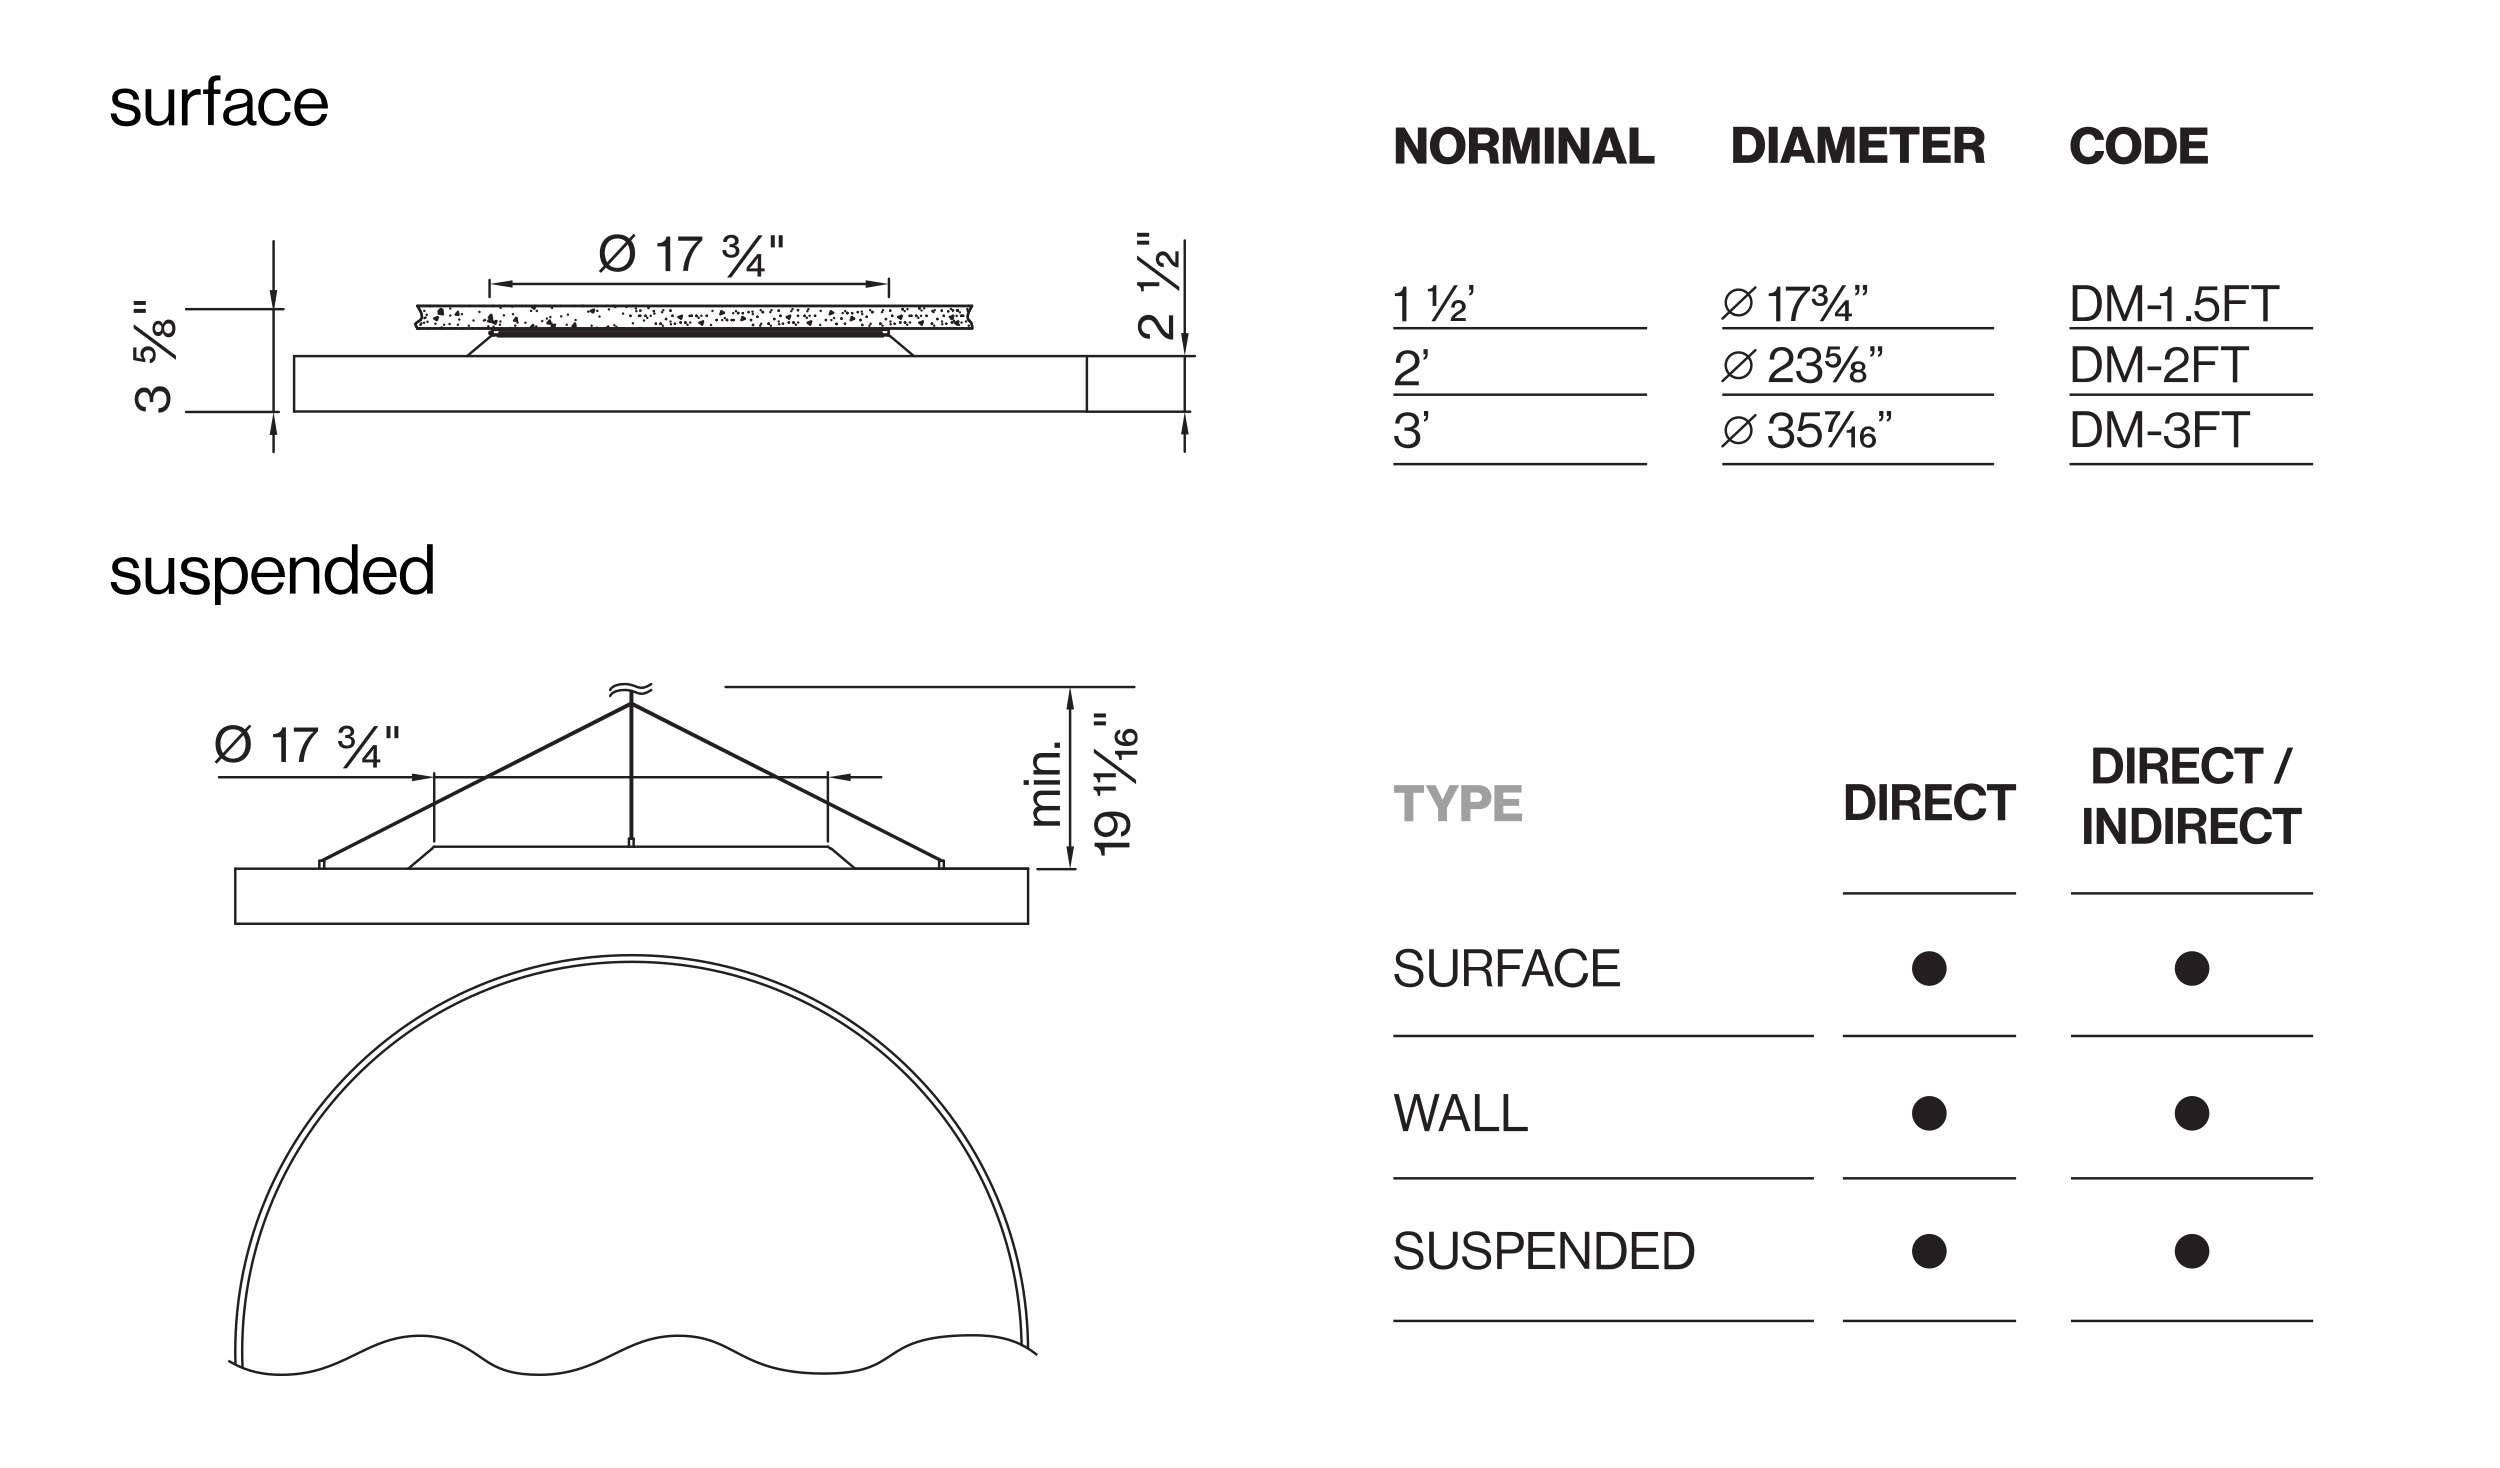 <?xml version="1.0" encoding="utf-8"?>
<!-- Generator: Adobe Illustrator 27.9.2, SVG Export Plug-In . SVG Version: 6.00 Build 0)  -->
<svg version="1.1" xmlns="http://www.w3.org/2000/svg" xmlns:xlink="http://www.w3.org/1999/xlink" x="0px" y="0px"
	 viewBox="0 0 1011.6 594.1" style="enable-background:new 0 0 1011.6 594.1;" xml:space="preserve">
<style type="text/css">
	.st0{fill:none;stroke:#231F20;stroke-linecap:round;stroke-linejoin:round;stroke-miterlimit:10;}
	.st1{fill:none;stroke:#231F20;stroke-linecap:round;stroke-linejoin:round;}
	.st2{fill:#231F20;}
	.st3{clip-path:url(#SVGID_00000158732027556202532430000006483077281352516270_);}
	.st4{fill:none;stroke:#231F20;stroke-miterlimit:10;}
	.st5{fill:#221F1F;}
	.st6{clip-path:url(#SVGID_00000083067107355019404200000007824571144835103644_);}
	.st7{clip-path:url(#SVGID_00000017488748868177444220000005248341817136449161_);}
	.st8{fill:#A0A0A0;}
	.st9{fill:none;stroke:#231F20;stroke-linecap:round;stroke-miterlimit:10;}
</style>
<g id="Layer_1">
	<g>
		<line class="st0" x1="335" y1="342.6" x2="175.6" y2="342.6"/>
		<line class="st0" x1="95.2" y1="373.8" x2="416" y2="373.8"/>
		<line class="st0" x1="95.2" y1="351.5" x2="416" y2="351.5"/>
		<line class="st0" x1="416" y1="373.8" x2="416" y2="351.5"/>
		<line class="st0" x1="95.2" y1="351.5" x2="95.2" y2="373.8"/>
		<line class="st0" x1="346" y1="351.5" x2="336.5" y2="343.5"/>
		<line class="st0" x1="174.7" y1="343.5" x2="165.2" y2="351.5"/>
		<line class="st0" x1="336.5" y1="343.5" x2="335.8" y2="343.2"/>
		<line class="st0" x1="335.8" y1="343.2" x2="335" y2="342.6"/>
		<line class="st0" x1="175.6" y1="342.6" x2="174.7" y2="343.5"/>
	</g>
	<g id="LINE_11_">
		<line class="st0" x1="335" y1="312.5" x2="335" y2="340.5"/>
	</g>
	<g id="LINE_10_">
		<line class="st0" x1="175.7" y1="340.5" x2="175.7" y2="312.9"/>
	</g>
	<g id="LINE_9_">
		<line class="st1" x1="176" y1="314.5" x2="334.9" y2="314.5"/>
	</g>
	<g id="LINE_8_">
		<line class="st1" x1="88.6" y1="314.5" x2="168.8" y2="314.5"/>
	</g>
	<g id="LINE_7_">
		<line class="st1" x1="342.9" y1="314.5" x2="356.6" y2="314.5"/>
	</g>
	<g id="SOLID_6_">
		<polygon class="st2" points="344.2,313 344.2,316.1 335,314.5 		"/>
	</g>
	<g id="SOLID_5_">
		<polygon class="st2" points="166.7,313 166.7,316.1 176,314.5 		"/>
	</g>
	<g id="MTEXT_1_">
		<g>
			<g>
				<path class="st2" d="M86.8,308.3l2-2.2c-1.1-1.3-1.6-3.1-1.6-5.1c0-4.4,2.7-7.6,7.1-7.6c1.9,0,3.6,0.6,4.8,1.7l1.8-1.9l0.8,0.7
					l-1.8,2c1,1.3,1.6,3.1,1.6,5.1c0,4.3-2.8,7.6-7.1,7.6c-1.9,0-3.5-0.6-4.7-1.7l-2,2.1L86.8,308.3z M90.2,304.7l7.6-8.2
					c-0.8-0.9-2-1.4-3.5-1.4c-3.3,0-5.1,2.5-5.1,5.9C89.3,302.5,89.6,303.8,90.2,304.7z M99.4,301.1c0-1.4-0.3-2.6-0.9-3.6l-7.6,8.2
					c0.8,0.8,2,1.3,3.4,1.3C97.7,306.9,99.4,304.4,99.4,301.1z"/>
				<path class="st2" d="M113.7,298.3h-3.2v-1.3c1.8,0,3.4-0.7,3.7-2.7h1.5v14h-1.9V298.3z"/>
				<path class="st2" d="M126.9,296.1L126.9,296.1c0,0-1.1,0-2.6,0h-5.4v-1.7h9.8v1.5c-2.8,2.5-5.6,7-5.8,12.4h-2
					C121.2,303.5,123.7,298.6,126.9,296.1z"/>
				<path class="st2" d="M136.8,299.8h1.5c0.1,1.1,0.7,1.9,2.1,1.9c1.1,0,1.8-0.5,1.8-1.6c0-1-0.7-1.5-1.9-1.5h-0.6v-1.2h0.5
					c1.1,0,1.7-0.5,1.7-1.3c0-0.8-0.6-1.3-1.5-1.3c-1.1,0-1.7,0.7-1.8,1.7H137c0-1.7,1.3-2.9,3.3-2.9c1.8,0,3,0.9,3,2.5
					c0,1-0.6,1.6-1.6,1.9v0c1.3,0.3,1.9,1,1.9,2.2c0,1.8-1.5,2.7-3.3,2.7C138.1,302.9,136.8,301.7,136.8,299.8z M151.4,293.8h1.7
					l-12.7,17.1h-1.7L151.4,293.8z M151,308.5h-4.4v-1.5l4.4-5.5h1.5v5.8h1.4v1.2h-1.4v2.1H151V308.5z M149.1,307.3h2v-2.5
					c0-0.6,0.1-1.6,0.1-1.6h-0.1c0,0-0.6,0.9-1,1.4l-1.3,1.6c-0.4,0.5-1.1,1.2-1.1,1.2v0C147.7,307.3,148.5,307.3,149.1,307.3z"/>
				<path class="st2" d="M156.4,293.8h1.6v4.9h-1.6V293.8z M159.6,293.8h1.6v4.9h-1.6V293.8z"/>
			</g>
		</g>
	</g>
	<g>
		<g>
			<g>
				<g>
					<line class="st1" x1="255.2" y1="279.6" x2="255.2" y2="339.4"/>
					<line class="st1" x1="255.8" y1="339.4" x2="255.8" y2="279.6"/>
					<line class="st1" x1="255.8" y1="285.2" x2="380.6" y2="348.3"/>
					<line class="st1" x1="255.8" y1="284.5" x2="381.4" y2="348.3"/>
					<line class="st1" x1="380" y1="351.5" x2="380" y2="348.3"/>
					<line class="st1" x1="381.9" y1="348.3" x2="381.9" y2="351.5"/>
					<line class="st1" x1="380" y1="348.3" x2="381.9" y2="348.3"/>
					<line class="st1" x1="255.1" y1="285.2" x2="130.6" y2="348.3"/>
					<line class="st1" x1="255.1" y1="284.5" x2="129.8" y2="348.3"/>
					<line class="st1" x1="131.2" y1="351.5" x2="131.2" y2="348.3"/>
					<line class="st1" x1="129.2" y1="348.3" x2="129.2" y2="351.5"/>
					<line class="st1" x1="131.2" y1="348.3" x2="129.2" y2="348.3"/>
					<line class="st1" x1="254.5" y1="342.6" x2="254.5" y2="339.4"/>
					<line class="st1" x1="256.4" y1="339.4" x2="256.4" y2="342.6"/>
					<line class="st1" x1="254.5" y1="339.4" x2="256.4" y2="339.4"/>
				</g>
			</g>
		</g>
		<g>
			<path class="st1" d="M246.9,281.6c0,0,0.8-2.4,5.9-2.4c5.1,0,5.6,3.4,10.7,0"/>
			<path class="st1" d="M246.9,279.2c0,0,0.8-2.4,5.9-2.4c5.1,0,5.6,3.4,10.7,0"/>
		</g>
	</g>
	<line class="st1" x1="416" y1="351.5" x2="346" y2="351.5"/>
	<g>
		<defs>
			<path id="SVGID_1_" d="M92.4,550.6c5.2,3.2,11.3,5.6,21.5,5.6c25.8,0,34-16.3,56.9-16c0,0,7.1-0.1,14,3.1c12,5.4,13.7,13,33.4,13
				c25.8,0,34-16.3,56.9-16c22.9,0.3,23.5,15.1,57.5,15.4c34,0.3,21-13.1,59.8-13.5c15.3-0.2,21.9,1.8,27.3,6.1
				c0,0,2.7-100.3-77.6-141.7c-82.6-42.5-149.2-31.9-211,29.6C90.4,476.6,92.4,550.6,92.4,550.6z"/>
		</defs>
		<clipPath id="SVGID_00000105417947150203547840000014628611800896471942_">
			<use xlink:href="#SVGID_1_"  style="overflow:visible;"/>
		</clipPath>
		<g style="clip-path:url(#SVGID_00000105417947150203547840000014628611800896471942_);">
			<g>
				<g>
					<g>
						<g id="CIRCLE_10_">
							<path class="st0" d="M95.2,546.9c0-88.6,71.8-160.4,160.4-160.4S416,458.3,416,546.9s-71.8,173.4-160.4,173.4
								S95.2,635.5,95.2,546.9L95.2,546.9z"/>
						</g>
					</g>
				</g>
			</g>
			<g id="CIRCLE_9_">
				<path class="st0" d="M98,546.9c0-87.1,70.6-157.7,157.7-157.7s157.7,70.6,157.7,157.7s-70.6,170.7-157.7,170.7S98,634,98,546.9
					L98,546.9z"/>
			</g>
		</g>
	</g>
	<path class="st4" d="M92.4,550.6c5.2,3.1,11.3,5.7,21.5,5.7c25.8,0,34-16.1,56.9-15.8c0,0,7.1-0.1,14,3c12,5.3,13.7,12.8,33.4,12.8
		c25.8,0,34-16.1,56.9-15.8c22.9,0.3,23.5,15,57.5,15.3c34,0.3,21-15.1,59.8-15.5c15.3-0.2,21.9,3.8,27.3,8"/>
	<g id="LINE_00000011004762606446841570000002974733102849487797_">
		<line class="st0" x1="359.7" y1="112.8" x2="359.7" y2="120.2"/>
	</g>
	<g id="LINE_00000177443796736045624860000011512425799915480730_">
		<line class="st0" x1="198.1" y1="120.2" x2="198.1" y2="113.3"/>
	</g>
	<g id="LINE_00000171694358551690884650000016194933062094465692_">
		<line class="st1" x1="206.2" y1="114.9" x2="352.4" y2="114.9"/>
	</g>
	<g id="SOLID_00000135691195405737950750000016138895946467983508_">
		<polygon class="st2" points="207.4,113.4 207.4,116.4 198.1,114.9 		"/>
	</g>
	<g id="SOLID_00000078014035880866404010000014652873254002771366_">
		<polygon class="st2" points="350.3,113.4 350.3,116.5 359.5,114.9 		"/>
	</g>
	<g>
		<line class="st0" x1="290.5" y1="135.3" x2="291.3" y2="135.7"/>
		<line class="st0" x1="290.1" y1="135.3" x2="289.3" y2="135.7"/>
		<line class="st0" x1="290.1" y1="135.3" x2="290.3" y2="135.3"/>
		<line class="st0" x1="290.3" y1="135.3" x2="290.5" y2="135.3"/>
		<line class="st0" x1="198.2" y1="134.6" x2="199.2" y2="134.6"/>
		<line class="st0" x1="198.3" y1="134.3" x2="199.2" y2="134.3"/>
		<line class="st0" x1="198.2" y1="134.4" x2="198.2" y2="134.6"/>
		<line class="st0" x1="198.2" y1="134.4" x2="198.3" y2="134.3"/>
		<line class="st0" x1="244.5" y1="135.7" x2="244.5" y2="135.3"/>
		<line class="st0" x1="242.8" y1="135.3" x2="242.8" y2="135.7"/>
		<line class="st0" x1="247.5" y1="135.7" x2="247.5" y2="135.3"/>
		<line class="st0" x1="244.6" y1="135.3" x2="244.6" y2="135.7"/>
		<line class="st0" x1="247.7" y1="135.3" x2="247.7" y2="135.7"/>
		<line class="st0" x1="199.2" y1="135.1" x2="198.2" y2="135.1"/>
		<line class="st0" x1="198.2" y1="134.9" x2="198.2" y2="134.6"/>
		<line class="st0" x1="198.2" y1="135.1" x2="198.2" y2="134.9"/>
		<line class="st0" x1="198.5" y1="134.9" x2="199" y2="134.9"/>
		<line class="st0" x1="198.9" y1="134.4" x2="198.4" y2="134.4"/>
		<line class="st0" x1="242.8" y1="135.3" x2="242.8" y2="135.7"/>
		<line class="st0" x1="268.6" y1="135.3" x2="268.6" y2="135.7"/>
		<line class="st0" x1="268.3" y1="135.3" x2="268.6" y2="135.3"/>
		<line class="st0" x1="268.6" y1="135.3" x2="268.8" y2="135.3"/>
		<line class="st0" x1="268.3" y1="135.3" x2="267.5" y2="135.7"/>
		<line class="st0" x1="269.5" y1="135.7" x2="268.8" y2="135.3"/>
		<line class="st0" x1="266.6" y1="135.7" x2="266.6" y2="135.3"/>
		<line class="st0" x1="284.4" y1="135.7" x2="284.4" y2="135.3"/>
		<line class="st0" x1="274.3" y1="135.6" x2="275" y2="135.6"/>
		<line class="st0" x1="281.6" y1="135.3" x2="281.6" y2="135.7"/>
		<line class="st0" x1="277.5" y1="135.3" x2="277.5" y2="135.7"/>
		<line class="st0" x1="277.2" y1="135.3" x2="277.2" y2="135.7"/>
		<line class="st0" x1="281.3" y1="135.7" x2="281.3" y2="135.3"/>
		<line class="st0" x1="271.7" y1="135.7" x2="271.7" y2="135.5"/>
		<line class="st0" x1="274.3" y1="135.7" x2="274.3" y2="135.5"/>
		<line class="st0" x1="271.9" y1="135.5" x2="271.9" y2="135.7"/>
		<line class="st0" x1="273.6" y1="135.5" x2="272.5" y2="135.5"/>
		<line class="st0" x1="271.9" y1="135.5" x2="271.7" y2="135.5"/>
		<line class="st0" x1="274.3" y1="135.3" x2="274.3" y2="135.5"/>
		<line class="st0" x1="271.9" y1="135.5" x2="271.9" y2="135.3"/>
		<line class="st0" x1="271.7" y1="135.5" x2="271.6" y2="135.3"/>
		<line class="st0" x1="287" y1="135.7" x2="287" y2="135.5"/>
		<line class="st0" x1="284.5" y1="135.5" x2="284.5" y2="135.7"/>
		<line class="st0" x1="286.3" y1="135.5" x2="285.2" y2="135.5"/>
		<line class="st0" x1="287.1" y1="135.5" x2="287.1" y2="135.7"/>
		<line class="st0" x1="287.1" y1="135.5" x2="287" y2="135.5"/>
		<line class="st0" x1="284.5" y1="135.5" x2="284.5" y2="135.3"/>
		<line class="st0" x1="287" y1="135.3" x2="287" y2="135.5"/>
		<line class="st0" x1="287.3" y1="135.3" x2="287.1" y2="135.5"/>
		<line class="st0" x1="276.8" y1="135.5" x2="276.8" y2="135.7"/>
		<line class="st0" x1="275.1" y1="135.5" x2="275.1" y2="135.7"/>
		<line class="st0" x1="276.2" y1="135.5" x2="275.5" y2="135.5"/>
		<line class="st0" x1="276.6" y1="135.7" x2="276.6" y2="135.5"/>
		<line class="st0" x1="283.9" y1="135.5" x2="283.9" y2="135.7"/>
		<line class="st0" x1="282.3" y1="135.5" x2="282.3" y2="135.7"/>
		<line class="st0" x1="283.3" y1="135.5" x2="282.7" y2="135.5"/>
		<line class="st0" x1="282.1" y1="135.7" x2="282.1" y2="135.5"/>
		<line class="st0" x1="276.6" y1="135.3" x2="276.8" y2="135.5"/>
		<line class="st0" x1="282.1" y1="135.5" x2="282.3" y2="135.3"/>
		<line class="st0" x1="282.1" y1="135.5" x2="282.3" y2="135.5"/>
		<line class="st0" x1="282.3" y1="135.3" x2="282.3" y2="135.5"/>
		<line class="st0" x1="283.7" y1="135.5" x2="283.9" y2="135.5"/>
		<line class="st0" x1="283.7" y1="135.3" x2="283.7" y2="135.5"/>
		<line class="st0" x1="284" y1="135.3" x2="283.9" y2="135.5"/>
		<line class="st0" x1="275" y1="135.5" x2="275.1" y2="135.5"/>
		<line class="st0" x1="274.8" y1="135.3" x2="275" y2="135.5"/>
		<line class="st0" x1="275.1" y1="135.3" x2="275.1" y2="135.5"/>
		<line class="st0" x1="276.6" y1="135.3" x2="276.6" y2="135.5"/>
		<line class="st0" x1="276.8" y1="135.5" x2="276.6" y2="135.5"/>
		<line class="st0" x1="283.7" y1="135.7" x2="283.7" y2="135.5"/>
		<line class="st0" x1="280.9" y1="135.5" x2="280.9" y2="135.7"/>
		<line class="st0" x1="278.1" y1="135.5" x2="278.1" y2="135.7"/>
		<line class="st0" x1="280" y1="135.5" x2="278.8" y2="135.5"/>
		<line class="st0" x1="278" y1="135.5" x2="278.1" y2="135.5"/>
		<line class="st0" x1="277.8" y1="135.3" x2="278" y2="135.5"/>
		<line class="st0" x1="278.1" y1="135.3" x2="278.1" y2="135.5"/>
		<line class="st0" x1="280.7" y1="135.3" x2="280.7" y2="135.5"/>
		<line class="st0" x1="280.9" y1="135.5" x2="281.1" y2="135.3"/>
		<line class="st0" x1="280.9" y1="135.5" x2="280.7" y2="135.5"/>
		<line class="st0" x1="275" y1="135.7" x2="275" y2="135.5"/>
		<line class="st0" x1="280.7" y1="135.7" x2="280.7" y2="135.5"/>
		<line class="st0" x1="278" y1="135.7" x2="278" y2="135.5"/>
		<line class="st0" x1="230.6" y1="135.5" x2="230.6" y2="135.7"/>
		<line class="st0" x1="228.5" y1="135.5" x2="228.5" y2="135.7"/>
		<line class="st0" x1="230" y1="135.5" x2="229" y2="135.5"/>
		<line class="st0" x1="228.5" y1="135.5" x2="228.5" y2="135.5"/>
		<line class="st0" x1="228.5" y1="135.4" x2="228.5" y2="135.4"/>
		<line class="st0" x1="228.5" y1="135.3" x2="228.5" y2="135.3"/>
		<line class="st0" x1="230.6" y1="135.3" x2="230.6" y2="135.3"/>
		<line class="st0" x1="230.6" y1="135.3" x2="230.6" y2="135.3"/>
		<line class="st0" x1="230.6" y1="135.4" x2="230.6" y2="135.4"/>
		<line class="st0" x1="330.3" y1="135.5" x2="330.3" y2="135.7"/>
		<line class="st0" x1="328.2" y1="135.5" x2="328.3" y2="135.7"/>
		<line class="st0" x1="329.7" y1="135.5" x2="328.8" y2="135.5"/>
		<line class="st0" x1="328.2" y1="135.5" x2="328.2" y2="135.5"/>
		<line class="st0" x1="328.2" y1="135.4" x2="328.2" y2="135.4"/>
		<line class="st0" x1="328.2" y1="135.3" x2="328.2" y2="135.3"/>
		<line class="st0" x1="330.4" y1="135.3" x2="330.4" y2="135.3"/>
		<line class="st0" x1="330.3" y1="135.3" x2="330.3" y2="135.3"/>
		<line class="st0" x1="330.3" y1="135.4" x2="330.3" y2="135.4"/>
		<line class="st0" x1="202.2" y1="135.2" x2="356.7" y2="135.2"/>
		<line class="st0" x1="359.4" y1="135.3" x2="199.5" y2="135.3"/>
		<line class="st0" x1="356.7" y1="134.6" x2="202.1" y2="134.6"/>
		<line class="st0" x1="202.2" y1="134.6" x2="356.7" y2="134.6"/>
		<line class="st0" x1="199.3" y1="133.5" x2="359.5" y2="133.5"/>
		<line class="st0" x1="202.2" y1="133.6" x2="356.7" y2="133.6"/>
		<line class="st0" x1="199.2" y1="134.6" x2="199.2" y2="135.2"/>
		<line class="st0" x1="359.6" y1="135.2" x2="359.6" y2="134.6"/>
		<line class="st0" x1="328.2" y1="135.3" x2="328.2" y2="135.7"/>
		<line class="st0" x1="230.7" y1="135.7" x2="230.7" y2="135.3"/>
		<line class="st0" x1="330.5" y1="135.7" x2="330.5" y2="135.3"/>
		<line class="st0" x1="228.3" y1="135.3" x2="228.3" y2="135.7"/>
		<line class="st0" x1="359.6" y1="134.6" x2="359.6" y2="133.6"/>
		<line class="st0" x1="199.2" y1="133.6" x2="199.2" y2="134.6"/>
		<line class="st0" x1="199.2" y1="135.2" x2="199.5" y2="135.3"/>
		<line class="st0" x1="359.4" y1="135.3" x2="359.6" y2="135.2"/>
		<line class="st0" x1="199.2" y1="134.6" x2="199.2" y2="134.6"/>
		<line class="st0" x1="359.6" y1="134.6" x2="359.6" y2="134.6"/>
		<line class="st0" x1="359.6" y1="133.6" x2="359.6" y2="133.6"/>
		<line class="st0" x1="199.3" y1="133.5" x2="199.3" y2="133.5"/>
		<line class="st0" x1="119" y1="166.5" x2="439.8" y2="166.5"/>
		<line class="st0" x1="119" y1="144.1" x2="439.8" y2="144.1"/>
		<line class="st0" x1="439.8" y1="166.5" x2="439.8" y2="144.1"/>
		<line class="st0" x1="119" y1="144.1" x2="119" y2="166.5"/>
		<line class="st0" x1="201.5" y1="136.1" x2="357.4" y2="136.1"/>
		<line class="st0" x1="199.9" y1="135.7" x2="358.9" y2="135.7"/>
		<line class="st0" x1="369.8" y1="144.1" x2="360.3" y2="136.1"/>
		<line class="st0" x1="198.5" y1="136.1" x2="189" y2="144.1"/>
		<line class="st0" x1="360.3" y1="136.1" x2="359.7" y2="135.8"/>
		<line class="st0" x1="359.7" y1="135.8" x2="358.9" y2="135.7"/>
		<line class="st0" x1="199.9" y1="135.7" x2="199.1" y2="135.8"/>
		<line class="st0" x1="199.1" y1="135.8" x2="198.5" y2="136.1"/>
	</g>
	<g>
		<g>
			<g>
				<g>
					<g id="HATCH_00000166643440963183566990000017337278332309610674_">
						<path class="st1" d="M177.4,126.1l0.9-1.1 M184.4,127.3l0.9-1.1 M197.8,128.5l0.9-1.1 M208,129.7l0.9-1.1 M221.5,130.8
							l0.9-1.1 M231.7,132l0.9-1.1 M245.4,132.9l0.7-0.8 M177.4,126.1l1.1,0.1 M184.4,127.3l1.1,0.1 M197.8,128.5l1.1,0.1
							 M208.1,129.7l1.1,0.1 M221.5,130.8l1.1,0.1 M231.7,132l1.1,0.1 M178.6,126.2l-0.2-1.2 M185.5,127.4l-0.2-1.2 M199,128.6
							l-0.2-1.2 M209.2,129.8l-0.2-1.2 M222.7,130.9l-0.2-1.2 M232.9,132.1l-0.2-1.2 M246.3,132.9l-0.2-0.8 M177.5,126.9l1.5-1.5
							 M197.5,130l1.5-1.5 M214.4,132.9l1.3-1.4 M179.2,127.1l-0.2-1.8 M199.2,130.2l-0.2-1.8 M215.9,132.9l-0.2-1.4 M177.5,126.9
							l1.7,0.3 M197.5,130l1.7,0.3 M175.8,128.8l1.3-0.5 M199.5,130.4l1.3-0.5 M215.3,124.3l1.3-0.5 M223.2,131.9l1.3-0.5
							 M239,125.8l1.3-0.5 M251.3,132.9l0.2-0.1 M239,125.8l0.9,0.6 M215.3,124.3l0.9,0.6 M223.2,131.9l0.9,0.6 M199.5,130.4
							l0.9,0.6 M175.8,128.9l0.9,0.6 M176.8,129.5l0.4-1.1 M200.5,131l0.4-1.1 M216.2,124.9l0.4-1.1 M224.2,132.5l0.4-1.1
							 M240,126.4l0.4-1.1 M251.5,132.9L251.5,132.9 M169.9,132.9L169.9,132.9 M169.9,132.9L169.9,132.9 M169.9,132.9L169.9,132.9
							 M171.1,123.8L171.1,123.8 M170.2,131.4h-0.1 M170.3,123.8L170.3,123.8 M171.8,128.7L171.8,128.7 M172.7,127.4L172.7,127.4
							 M174.2,123.8L174.2,123.8 M174.2,123.8L174.2,123.8 M173.4,132.9L173.4,132.9 M178.9,126.2L178.9,126.2 M175.6,123.8
							L175.6,123.8 M178.1,132.9L178.1,132.9 M178.7,132.5L178.7,132.5 M182.2,124.8L182.2,124.8 M179.5,132.9L179.5,132.9
							 M179.5,132.9L179.5,132.9 M181.9,131.1L181.9,131.1 M187.4,132.9L187.4,132.9 M187.4,132.9L187.4,132.9 M187.4,132.9
							L187.4,132.9 M191.6,129.7L191.6,129.7 M199.3,123.8L199.3,123.8 M199.3,123.8L199.3,123.8 M195.3,132.9L195.3,132.9
							 M197.8,128.5L197.8,128.5 M204,123.8L204,123.8 M200,132.9L200,132.9 M200,132.9L200,132.9 M207.6,127.1L207.6,127.1
							 M207.9,132.9L207.9,132.9 M207.9,132.9L207.9,132.9 M207.9,132.9L207.9,132.9 M217.2,125.8L217.2,125.8 M219.8,123.8
							L219.8,123.8 M219.8,123.8L219.8,123.8 M215.8,132.9L215.8,132.9 M215.8,132.9L215.8,132.9 M215.8,132.9L215.8,132.9
							 M217,132.1L217,132.1 M223.4,124.6L223.4,124.6 M224.5,123.8L224.5,123.8 M223.7,132.9L223.7,132.9 M223.2,130.9L223.2,130.9
							 M232.4,123.8L232.4,123.8 M228.4,132.9L228.4,132.9 M228.4,132.9L228.4,132.9 M232.9,129.5L232.9,129.5 M236.3,132.9
							L236.3,132.9 M236.3,132.9L236.3,132.9 M236.3,132.9L236.3,132.9 M242.6,128.1L242.6,128.1 M248.2,123.8L248.2,123.8
							 M248.2,123.8L248.2,123.8 M244.2,132.9L244.2,132.9 M252.1,126.9L252.1,126.9 M256.1,123.8L256.1,123.8 M252.1,132.9
							L252.1,132.9 M252.1,132.9L252.1,132.9 M288.3,125.8L288.3,125.8 M288.3,132.9L288.3,132.9 M288.3,132.9L288.3,132.9
							 M392,131.8L392,131.8 M168.7,132.4L168.7,132.4 M168.7,132.4L168.7,132.4 M172.8,123.8L172.8,123.8 M170.5,130.8L170.5,130.8
							 M173,130.2L173,130.2 M176.8,129.3L176.8,129.3 M182.2,127.7L182.2,127.7 M186.9,127.1L186.9,127.1 M194,126.2L194,126.2
							 M202.6,124.6L202.6,124.6 M207.3,124L207.3,124 M208.9,123.8L208.9,123.8 M208.9,123.8L208.9,123.8 M193.8,132.9L193.8,132.9
							 M193.8,132.9L193.8,132.9 M197.6,132L197.6,132 M202.3,131.4L202.3,131.4 M209.4,130.5L209.4,130.5 M221.3,128.9L221.3,128.9
							 M222.7,128.3L222.7,128.3 M229.8,127.3L229.8,127.3 M241.7,125.8L241.7,125.8 M246.4,125.2L246.4,125.2 M253.5,124.2
							L253.5,124.2 M256.9,123.8L256.9,123.8 M238.6,132.9L238.6,132.9 M238.6,132.9L238.6,132.9 M238.6,132.9L238.6,132.9
							 M241.5,132.6L241.5,132.6 M248.6,131.6L248.6,131.6 M390.9,130.1L390.9,130.1 M254.8,123.8L254.8,123.8 M254.8,123.8
							L254.8,123.8 M254.8,123.8L254.8,123.8 M245.4,123.8L245.4,123.8 M245.4,123.8L245.4,123.8 M245.4,123.8L245.4,123.8
							 M259.4,132.7L259.4,132.7 M259.8,132.9L259.8,132.9 M259.8,132.9L259.8,132.9 M236.1,123.8L236.1,123.8 M236.1,123.8
							L236.1,123.8 M236.1,123.8L236.1,123.8 M249.4,132.3L249.4,132.3 M250.4,132.9L250.4,132.9 M250.4,132.9L250.4,132.9
							 M226.7,123.8L226.7,123.8 M226.7,123.8L226.7,123.8 M226.7,123.8L226.7,123.8 M239.4,131.8L239.4,131.8 M241.1,132.9
							L241.1,132.9 M241.1,132.9L241.1,132.9 M220.6,123.8L220.6,123.8 M220.6,123.8L220.6,123.8 M220.6,123.8L220.6,123.8
							 M229.3,131.4L229.3,131.4 M231.7,132.9L231.7,132.9 M231.7,132.9L231.7,132.9 M211.3,123.8L211.3,123.8 M211.3,123.8
							L211.3,123.8 M211.3,123.8L211.3,123.8 M222.6,131L222.6,131 M222.4,132.9L222.4,132.9 M222.4,132.9L222.4,132.9 M201.9,123.8
							L201.9,123.8 M201.9,123.8L201.9,123.8 M201.9,123.8L201.9,123.8 M212.6,130.6L212.6,130.6 M216.3,132.9L216.3,132.9
							 M216.3,132.9L216.3,132.9 M195.8,123.8L195.8,123.8 M195.8,123.8L195.8,123.8 M195.8,123.8L195.8,123.8 M202.5,130.1
							L202.5,130.1 M206.5,132.7L206.5,132.7 M206.9,132.9L206.9,132.9 M186.4,123.8L186.4,123.8 M186.4,123.8L186.4,123.8
							 M186.4,123.8L186.4,123.8 M195.8,129.7L195.8,129.7 M199.7,132.2L199.7,132.2 M197.6,132.9L197.6,132.9 M177.1,123.8
							L177.1,123.8 M177.1,123.8L177.1,123.8 M177.1,123.8L177.1,123.8 M185.8,129.3L185.8,129.3 M189.7,131.8L189.7,131.8
							 M191.5,132.9L191.5,132.9 M174.3,123.8L174.3,123.8 M174.3,123.8L174.3,123.8 M174.3,123.8L174.3,123.8 M175.7,128.9
							L175.7,128.9 M179.7,131.4L179.7,131.4 M182.1,132.9L182.1,132.9 M170.3,123.8L170.3,123.8 M170.3,123.8L170.3,123.8
							 M170.3,123.8L170.3,123.8 M172.2,128.5L172.2,128.5 M176.2,131L176.2,131 M179.3,132.9L179.3,132.9 M171.6,130.6L171.6,130.6
							 M173.2,132.9L173.2,132.9 M171.2,132.9L171.2,132.9 M171.1,123.8L171.1,123.8 M391.9,123.8L391.9,123.8 M391.9,123.8
							L391.9,123.8 M391.4,125.1L391.4,125.1 M248.5,123.8L248.5,123.8 M249,124.2L249,124.2 M256.1,130.8L256.1,130.8 M235.5,123.8
							L235.5,123.8 M238,126.1L238,126.1 M245.2,132.7L245.2,132.7 M222.5,123.8L222.5,123.8 M222.5,123.8L222.5,123.8 M222.5,123.8
							L222.5,123.8 M222.6,123.9L222.6,123.9 M227.1,128L227.1,128 M232.5,132.9L232.5,132.9 M212.8,123.8L212.8,123.8 M212.8,123.8
							L212.8,123.8 M212.8,123.8L212.8,123.8 M214.9,125.8L214.9,125.8 M219.4,129.9L219.4,129.9 M222.8,132.9L222.8,132.9
							 M199.8,123.8L199.8,123.8 M199.8,123.8L199.8,123.8 M199.8,123.8L199.8,123.8 M203.9,127.6L203.9,127.6 M208.5,131.8
							L208.5,131.8 M209.8,132.9L209.8,132.9 M190,123.8L190,123.8 M190,123.8L190,123.8 M190,123.8L190,123.8 M196.3,129.5
							L196.3,129.5 M196.8,132.9L196.8,132.9 M196.8,132.9L196.8,132.9 M177,123.8L177,123.8 M177,123.8L177,123.8 M177,123.8
							L177,123.8 M185.3,131.4L185.3,131.4 M187,132.9L187,132.9 M187,132.9L187,132.9 M173.8,123.8L173.8,123.8 M173.8,123.8
							L173.8,123.8 M174,123.9L174,123.9 M169.5,123.8L169.5,123.8 M169.5,123.8L169.5,123.8 M171.7,125.8L171.7,125.8 M172.1,123.8
							L172.1,123.8 M172.1,123.8L172.1,123.8 M172.1,123.8L172.1,123.8 M168.9,132.8L168.9,132.8"/>
					</g>
				</g>
			</g>
		</g>
		<g>
			<g id="SPLINE_00000081616132970773456130000008612087245991920289_">
				<path class="st1" d="M170.2,129.4L170.2,129.4c-0.6,0.6-1.8,1-2,1.7l0,0"/>
			</g>
			<g id="SPLINE_00000044171984046675522840000006330717488915155844_">
				<line class="st1" x1="392.1" y1="129.6" x2="392.1" y2="129.6"/>
			</g>
			<path class="st1" d="M168.2,131c-0.2,0.5,0.3,1.2,0.7,1.9"/>
			<path class="st1" d="M168.9,123.8c1.3,2.1,2.6,4.3,1.3,5.6"/>
			<line class="st1" x1="169.1" y1="132.9" x2="169.1" y2="132.9"/>
			<line class="st1" x1="169.1" y1="132.9" x2="169.1" y2="132.9"/>
			<g id="LINE_00000069366876616212498580000012226094293521229205_">
				<line class="st1" x1="168.9" y1="123.8" x2="393.3" y2="123.8"/>
				<line class="st1" x1="274.6" y1="128.3" x2="275.9" y2="127.8"/>
				<line class="st1" x1="274.6" y1="128.3" x2="275.5" y2="128.9"/>
				<line class="st1" x1="275.6" y1="128.9" x2="275.9" y2="127.8"/>
				<line class="st1" x1="283.1" y1="130.6" x2="284.4" y2="130.1"/>
				<line class="st1" x1="283.1" y1="130.6" x2="284.1" y2="131.3"/>
				<line class="st1" x1="284.1" y1="131.3" x2="284.5" y2="130.1"/>
				<line class="st1" x1="258.6" y1="127.8" x2="258.6" y2="127.8"/>
				<line class="st1" x1="258.6" y1="127.8" x2="258.6" y2="127.8"/>
				<line class="st1" x1="263.3" y1="127.8" x2="263.3" y2="127.8"/>
				<line class="st1" x1="279.1" y1="127.8" x2="279.1" y2="127.8"/>
				<line class="st1" x1="279.1" y1="127.8" x2="279.1" y2="127.8"/>
				<line class="st1" x1="282.7" y1="128.6" x2="282.7" y2="128.6"/>
				<line class="st1" x1="283.8" y1="127.8" x2="283.8" y2="127.8"/>
				<line class="st1" x1="261.9" y1="128.6" x2="261.9" y2="128.6"/>
				<line class="st1" x1="257.5" y1="125.9" x2="257.5" y2="125.9"/>
				<line class="st1" x1="259.1" y1="125.7" x2="259.1" y2="125.7"/>
				<line class="st1" x1="259.1" y1="125.7" x2="259.1" y2="125.7"/>
				<line class="st1" x1="286" y1="127.8" x2="286" y2="127.8"/>
				<line class="st1" x1="286" y1="127.8" x2="286" y2="127.8"/>
				<line class="st1" x1="286" y1="127.8" x2="286" y2="127.8"/>
				<line class="st1" x1="279.9" y1="127.8" x2="279.9" y2="127.8"/>
				<line class="st1" x1="279.9" y1="127.8" x2="279.9" y2="127.8"/>
				<line class="st1" x1="279.9" y1="127.8" x2="279.9" y2="127.8"/>
				<line class="st1" x1="271.3" y1="125.7" x2="271.3" y2="125.7"/>
				<line class="st1" x1="271.3" y1="125.7" x2="271.3" y2="125.7"/>
				<line class="st1" x1="271.3" y1="125.7" x2="271.3" y2="125.7"/>
				<line class="st1" x1="261.2" y1="127.8" x2="261.2" y2="127.8"/>
				<line class="st1" x1="261.2" y1="127.8" x2="261.2" y2="127.8"/>
				<line class="st1" x1="261.2" y1="127.8" x2="261.2" y2="127.8"/>
				<line class="st1" x1="255.1" y1="127.8" x2="255.1" y2="127.8"/>
				<line class="st1" x1="255.1" y1="127.8" x2="255.1" y2="127.8"/>
				<line class="st1" x1="255.1" y1="127.8" x2="255.1" y2="127.8"/>
				<line class="st1" x1="281.8" y1="127.8" x2="281.8" y2="127.8"/>
				<line class="st1" x1="281.8" y1="127.8" x2="281.8" y2="127.8"/>
				<line class="st1" x1="281.8" y1="127.8" x2="281.8" y2="127.8"/>
				<line class="st1" x1="281.9" y1="127.9" x2="281.9" y2="127.9"/>
				<line class="st1" x1="268.2" y1="131.8" x2="268.2" y2="131.8"/>
				<line class="st1" x1="267.9" y1="126.3" x2="267.9" y2="126.3"/>
				<line class="st1" x1="265.4" y1="131" x2="265.4" y2="131"/>
				<line class="st1" x1="265.4" y1="131" x2="265.4" y2="131"/>
				<line class="st1" x1="265.4" y1="131" x2="265.4" y2="131"/>
				<line class="st1" x1="267.3" y1="131" x2="267.3" y2="131"/>
				<line class="st1" x1="267.3" y1="131" x2="267.3" y2="131"/>
				<line class="st1" x1="267.3" y1="131" x2="267.3" y2="131"/>
				<line class="st1" x1="267.3" y1="131" x2="267.3" y2="131"/>
				<line class="st1" x1="278.2" y1="131.4" x2="278.2" y2="131.4"/>
				<line class="st1" x1="279.3" y1="130.5" x2="279.3" y2="130.5"/>
				<line class="st1" x1="275.4" y1="130.5" x2="275.4" y2="130.5"/>
				<line class="st1" x1="275.4" y1="130.5" x2="275.4" y2="130.5"/>
				<line class="st1" x1="275.4" y1="130.5" x2="275.4" y2="130.5"/>
				<line class="st1" x1="277.3" y1="130.5" x2="277.3" y2="130.5"/>
				<line class="st1" x1="277.3" y1="130.5" x2="277.3" y2="130.5"/>
				<line class="st1" x1="277.3" y1="130.5" x2="277.3" y2="130.5"/>
				<line class="st1" x1="277.4" y1="130.6" x2="277.4" y2="130.6"/>
				<line class="st1" x1="272.1" y1="127.8" x2="272.1" y2="127.8"/>
				<line class="st1" x1="272.1" y1="127.8" x2="272.1" y2="127.8"/>
				<line class="st1" x1="272.1" y1="127.8" x2="272.1" y2="127.8"/>
				<line class="st1" x1="259.1" y1="127.8" x2="259.1" y2="127.8"/>
				<line class="st1" x1="259.1" y1="127.8" x2="259.1" y2="127.8"/>
				<line class="st1" x1="260.6" y1="129.7" x2="260.6" y2="129.7"/>
				<line class="st1" x1="262.4" y1="124.6" x2="262.4" y2="124.6"/>
				<line class="st1" x1="262.4" y1="124.6" x2="262.4" y2="124.6"/>
				<line class="st1" x1="257.3" y1="124.8" x2="257.3" y2="124.8"/>
				<line class="st1" x1="264.8" y1="126.9" x2="264.8" y2="126.9"/>
				<line class="st1" x1="264.6" y1="125.9" x2="264.6" y2="125.9"/>
				<line class="st1" x1="264.6" y1="125.9" x2="264.6" y2="125.9"/>
				<line class="st1" x1="264.6" y1="125.9" x2="264.6" y2="125.9"/>
				<line class="st1" x1="271.5" y1="131.2" x2="271.5" y2="131.2"/>
				<line class="st1" x1="273.1" y1="131" x2="273.1" y2="131"/>
				<line class="st1" x1="273.1" y1="131" x2="273.1" y2="131"/>
				<line class="st1" x1="271.3" y1="130.1" x2="271.3" y2="130.1"/>
				<line class="st1" x1="268.4" y1="125.5" x2="268.4" y2="125.5"/>
				<line class="st1" x1="269.5" y1="129.1" x2="269.5" y2="129.1"/>
				<line class="st1" x1="269.5" y1="129.1" x2="269.5" y2="129.1"/>
				<line class="st1" x1="269.5" y1="129.1" x2="269.5" y2="129.1"/>
				<line class="st1" x1="287.7" y1="131.5" x2="287.7" y2="131.5"/>
				<line class="st1" x1="301.4" y1="129" x2="300.1" y2="129.5"/>
				<line class="st1" x1="301.4" y1="128.9" x2="300.4" y2="128.3"/>
				<line class="st1" x1="300.4" y1="128.3" x2="300.1" y2="129.5"/>
				<line class="st1" x1="292.9" y1="126.6" x2="291.6" y2="127.1"/>
				<line class="st1" x1="292.9" y1="126.6" x2="291.9" y2="126"/>
				<line class="st1" x1="291.9" y1="126" x2="291.5" y2="127.1"/>
				<line class="st1" x1="296.9" y1="129.5" x2="296.9" y2="129.5"/>
				<line class="st1" x1="296.9" y1="129.5" x2="296.9" y2="129.5"/>
				<line class="st1" x1="293.3" y1="128.7" x2="293.3" y2="128.7"/>
				<line class="st1" x1="292.2" y1="129.5" x2="292.2" y2="129.5"/>
				<line class="st1" x1="290" y1="129.5" x2="290" y2="129.5"/>
				<line class="st1" x1="290" y1="129.5" x2="290" y2="129.5"/>
				<line class="st1" x1="290" y1="129.5" x2="290" y2="129.5"/>
				<line class="st1" x1="296.1" y1="129.5" x2="296.1" y2="129.5"/>
				<line class="st1" x1="296.1" y1="129.5" x2="296.1" y2="129.5"/>
				<line class="st1" x1="296.1" y1="129.5" x2="296.1" y2="129.5"/>
				<line class="st1" x1="304.7" y1="131.5" x2="304.7" y2="131.5"/>
				<line class="st1" x1="304.7" y1="131.5" x2="304.7" y2="131.5"/>
				<line class="st1" x1="304.7" y1="131.5" x2="304.7" y2="131.5"/>
				<line class="st1" x1="294.2" y1="129.5" x2="294.2" y2="129.5"/>
				<line class="st1" x1="294.2" y1="129.5" x2="294.2" y2="129.5"/>
				<line class="st1" x1="294.2" y1="129.5" x2="294.2" y2="129.5"/>
				<line class="st1" x1="294.1" y1="129.4" x2="294.1" y2="129.4"/>
				<line class="st1" x1="307.8" y1="125.5" x2="307.8" y2="125.5"/>
				<line class="st1" x1="308" y1="131" x2="308" y2="131"/>
				<line class="st1" x1="308.7" y1="126.3" x2="308.7" y2="126.3"/>
				<line class="st1" x1="308.7" y1="126.3" x2="308.7" y2="126.3"/>
				<line class="st1" x1="308.7" y1="126.3" x2="308.7" y2="126.3"/>
				<line class="st1" x1="308.6" y1="126.2" x2="308.6" y2="126.2"/>
				<line class="st1" x1="297.8" y1="125.9" x2="297.8" y2="125.9"/>
				<line class="st1" x1="296.7" y1="126.7" x2="296.7" y2="126.7"/>
				<line class="st1" x1="300.6" y1="126.7" x2="300.6" y2="126.7"/>
				<line class="st1" x1="300.6" y1="126.7" x2="300.6" y2="126.7"/>
				<line class="st1" x1="300.6" y1="126.7" x2="300.6" y2="126.7"/>
				<line class="st1" x1="298.7" y1="126.7" x2="298.7" y2="126.7"/>
				<line class="st1" x1="298.7" y1="126.7" x2="298.7" y2="126.7"/>
				<line class="st1" x1="298.7" y1="126.7" x2="298.7" y2="126.7"/>
				<line class="st1" x1="298.6" y1="126.6" x2="298.6" y2="126.6"/>
				<line class="st1" x1="303.9" y1="129.5" x2="303.9" y2="129.5"/>
				<line class="st1" x1="303.9" y1="129.5" x2="303.9" y2="129.5"/>
				<line class="st1" x1="303.9" y1="129.5" x2="303.9" y2="129.5"/>
				<line class="st1" x1="304.5" y1="126.1" x2="304.5" y2="126.1"/>
				<line class="st1" x1="302.9" y1="126.3" x2="302.9" y2="126.3"/>
				<line class="st1" x1="302.9" y1="126.3" x2="302.9" y2="126.3"/>
				<line class="st1" x1="304.6" y1="127.1" x2="304.6" y2="127.1"/>
				<line class="st1" x1="307.6" y1="131.8" x2="307.6" y2="131.8"/>
				<line class="st1" x1="306.5" y1="128.2" x2="306.5" y2="128.2"/>
				<line class="st1" x1="306.5" y1="128.2" x2="306.5" y2="128.2"/>
				<line class="st1" x1="306.5" y1="128.2" x2="306.5" y2="128.2"/>
				<line class="st1" x1="332.1" y1="125.8" x2="332.1" y2="125.8"/>
				<line class="st1" x1="318.4" y1="128.3" x2="319.7" y2="127.8"/>
				<line class="st1" x1="318.4" y1="128.3" x2="319.3" y2="128.9"/>
				<line class="st1" x1="319.3" y1="128.9" x2="319.7" y2="127.8"/>
				<line class="st1" x1="326.9" y1="130.6" x2="328.2" y2="130.1"/>
				<line class="st1" x1="326.9" y1="130.6" x2="327.8" y2="131.3"/>
				<line class="st1" x1="327.8" y1="131.3" x2="328.2" y2="130.1"/>
				<line class="st1" x1="322.9" y1="127.8" x2="322.9" y2="127.8"/>
				<line class="st1" x1="322.9" y1="127.8" x2="322.9" y2="127.8"/>
				<line class="st1" x1="326.5" y1="128.6" x2="326.5" y2="128.6"/>
				<line class="st1" x1="327.6" y1="127.8" x2="327.6" y2="127.8"/>
				<line class="st1" x1="329.8" y1="127.8" x2="329.8" y2="127.8"/>
				<line class="st1" x1="329.8" y1="127.8" x2="329.8" y2="127.8"/>
				<line class="st1" x1="329.8" y1="127.8" x2="329.8" y2="127.8"/>
				<line class="st1" x1="322.9" y1="125.5" x2="322.9" y2="125.5"/>
				<line class="st1" x1="322.9" y1="125.5" x2="322.9" y2="125.5"/>
				<line class="st1" x1="322.9" y1="125.5" x2="322.9" y2="125.5"/>
				<line class="st1" x1="315.1" y1="125.7" x2="315.1" y2="125.7"/>
				<line class="st1" x1="315.1" y1="125.7" x2="315.1" y2="125.7"/>
				<line class="st1" x1="315.1" y1="125.7" x2="315.1" y2="125.7"/>
				<line class="st1" x1="325.6" y1="127.8" x2="325.6" y2="127.8"/>
				<line class="st1" x1="325.6" y1="127.8" x2="325.6" y2="127.8"/>
				<line class="st1" x1="325.6" y1="127.8" x2="325.6" y2="127.8"/>
				<line class="st1" x1="325.7" y1="127.9" x2="325.7" y2="127.9"/>
				<line class="st1" x1="311.9" y1="131.8" x2="311.9" y2="131.8"/>
				<line class="st1" x1="311.7" y1="126.3" x2="311.7" y2="126.3"/>
				<line class="st1" x1="311" y1="131" x2="311" y2="131"/>
				<line class="st1" x1="311" y1="131" x2="311" y2="131"/>
				<line class="st1" x1="311" y1="131" x2="311" y2="131"/>
				<line class="st1" x1="311.1" y1="131" x2="311.1" y2="131"/>
				<line class="st1" x1="322" y1="131.4" x2="322" y2="131.4"/>
				<line class="st1" x1="323" y1="130.5" x2="323" y2="130.5"/>
				<line class="st1" x1="319.2" y1="130.5" x2="319.2" y2="130.5"/>
				<line class="st1" x1="319.2" y1="130.5" x2="319.2" y2="130.5"/>
				<line class="st1" x1="319.2" y1="130.5" x2="319.2" y2="130.5"/>
				<line class="st1" x1="321.1" y1="130.5" x2="321.1" y2="130.5"/>
				<line class="st1" x1="321.1" y1="130.5" x2="321.1" y2="130.5"/>
				<line class="st1" x1="321.1" y1="130.5" x2="321.1" y2="130.5"/>
				<line class="st1" x1="321.1" y1="130.6" x2="321.1" y2="130.6"/>
				<line class="st1" x1="315.8" y1="127.8" x2="315.8" y2="127.8"/>
				<line class="st1" x1="315.8" y1="127.8" x2="315.8" y2="127.8"/>
				<line class="st1" x1="315.8" y1="127.8" x2="315.8" y2="127.8"/>
				<line class="st1" x1="315.3" y1="131.2" x2="315.3" y2="131.2"/>
				<line class="st1" x1="316.8" y1="131" x2="316.8" y2="131"/>
				<line class="st1" x1="316.8" y1="131" x2="316.8" y2="131"/>
				<line class="st1" x1="315.1" y1="130.1" x2="315.1" y2="130.1"/>
				<line class="st1" x1="312.2" y1="125.5" x2="312.2" y2="125.5"/>
				<line class="st1" x1="320.2" y1="125.9" x2="320.2" y2="125.9"/>
				<line class="st1" x1="320.7" y1="125.1" x2="320.7" y2="125.1"/>
				<line class="st1" x1="326.7" y1="125.9" x2="326.7" y2="125.9"/>
				<line class="st1" x1="327.1" y1="125.1" x2="327.1" y2="125.1"/>
				<line class="st1" x1="313.3" y1="129.1" x2="313.3" y2="129.1"/>
				<line class="st1" x1="313.3" y1="129.1" x2="313.3" y2="129.1"/>
				<line class="st1" x1="313.3" y1="129.1" x2="313.3" y2="129.1"/>
				<line class="st1" x1="331.9" y1="131.5" x2="331.9" y2="131.5"/>
				<line class="st1" x1="345.6" y1="129" x2="344.3" y2="129.5"/>
				<line class="st1" x1="345.6" y1="128.9" x2="344.7" y2="128.3"/>
				<line class="st1" x1="344.7" y1="128.3" x2="344.3" y2="129.5"/>
				<line class="st1" x1="337.1" y1="126.6" x2="335.8" y2="127.1"/>
				<line class="st1" x1="337.1" y1="126.6" x2="336.2" y2="126"/>
				<line class="st1" x1="336.2" y1="126" x2="335.8" y2="127.1"/>
				<line class="st1" x1="341.9" y1="131" x2="341.9" y2="131"/>
				<line class="st1" x1="341.9" y1="131" x2="341.9" y2="131"/>
				<line class="st1" x1="337.5" y1="128.7" x2="337.5" y2="128.7"/>
				<line class="st1" x1="336.4" y1="129.5" x2="336.4" y2="129.5"/>
				<line class="st1" x1="334.2" y1="129.5" x2="334.2" y2="129.5"/>
				<line class="st1" x1="334.2" y1="129.5" x2="334.2" y2="129.5"/>
				<line class="st1" x1="334.2" y1="129.5" x2="334.2" y2="129.5"/>
				<line class="st1" x1="340.5" y1="128.9" x2="340.5" y2="128.9"/>
				<line class="st1" x1="340.5" y1="128.9" x2="340.5" y2="128.9"/>
				<line class="st1" x1="340.5" y1="128.9" x2="340.5" y2="128.9"/>
				<line class="st1" x1="348.9" y1="131.5" x2="348.9" y2="131.5"/>
				<line class="st1" x1="348.9" y1="131.5" x2="348.9" y2="131.5"/>
				<line class="st1" x1="348.9" y1="131.5" x2="348.9" y2="131.5"/>
				<line class="st1" x1="338.5" y1="131.1" x2="338.5" y2="131.1"/>
				<line class="st1" x1="338.5" y1="131.1" x2="338.5" y2="131.1"/>
				<line class="st1" x1="338.5" y1="131.1" x2="338.5" y2="131.1"/>
				<line class="st1" x1="338.4" y1="131" x2="338.4" y2="131"/>
				<line class="st1" x1="352.1" y1="125.5" x2="352.1" y2="125.5"/>
				<line class="st1" x1="352.3" y1="131" x2="352.3" y2="131"/>
				<line class="st1" x1="353" y1="126.3" x2="353" y2="126.3"/>
				<line class="st1" x1="353" y1="126.3" x2="353" y2="126.3"/>
				<line class="st1" x1="353" y1="126.3" x2="353" y2="126.3"/>
				<line class="st1" x1="352.9" y1="126.2" x2="352.9" y2="126.2"/>
				<line class="st1" x1="342" y1="125.9" x2="342" y2="125.9"/>
				<line class="st1" x1="341" y1="126.7" x2="341" y2="126.7"/>
				<line class="st1" x1="344.8" y1="126.7" x2="344.8" y2="126.7"/>
				<line class="st1" x1="344.8" y1="126.7" x2="344.8" y2="126.7"/>
				<line class="st1" x1="344.8" y1="126.7" x2="344.8" y2="126.7"/>
				<line class="st1" x1="342.9" y1="126.7" x2="342.9" y2="126.7"/>
				<line class="st1" x1="342.9" y1="126.7" x2="342.9" y2="126.7"/>
				<line class="st1" x1="342.9" y1="126.7" x2="342.9" y2="126.7"/>
				<line class="st1" x1="342.9" y1="126.6" x2="342.9" y2="126.6"/>
				<line class="st1" x1="348.2" y1="129.5" x2="348.2" y2="129.5"/>
				<line class="st1" x1="348.2" y1="129.5" x2="348.2" y2="129.5"/>
				<line class="st1" x1="348.2" y1="129.5" x2="348.2" y2="129.5"/>
				<line class="st1" x1="348.7" y1="126.1" x2="348.7" y2="126.1"/>
				<line class="st1" x1="347.1" y1="126.3" x2="347.1" y2="126.3"/>
				<line class="st1" x1="347.1" y1="126.3" x2="347.1" y2="126.3"/>
				<line class="st1" x1="348.9" y1="127.1" x2="348.9" y2="127.1"/>
				<line class="st1" x1="351.8" y1="131.8" x2="351.8" y2="131.8"/>
				<line class="st1" x1="350.7" y1="128.2" x2="350.7" y2="128.2"/>
				<line class="st1" x1="350.7" y1="128.2" x2="350.7" y2="128.2"/>
				<line class="st1" x1="350.7" y1="128.2" x2="350.7" y2="128.2"/>
				<line class="st1" x1="377.3" y1="125.8" x2="377.3" y2="125.8"/>
				<line class="st1" x1="363.5" y1="128.3" x2="364.8" y2="127.8"/>
				<line class="st1" x1="363.5" y1="128.3" x2="364.5" y2="128.9"/>
				<line class="st1" x1="364.5" y1="128.9" x2="364.9" y2="127.8"/>
				<line class="st1" x1="372" y1="130.6" x2="373.4" y2="130.1"/>
				<line class="st1" x1="372.1" y1="130.6" x2="373" y2="131.3"/>
				<line class="st1" x1="373" y1="131.3" x2="373.4" y2="130.1"/>
				<line class="st1" x1="368.1" y1="127.8" x2="368.1" y2="127.8"/>
				<line class="st1" x1="368.1" y1="127.8" x2="368.1" y2="127.8"/>
				<line class="st1" x1="371.6" y1="128.6" x2="371.6" y2="128.6"/>
				<line class="st1" x1="372.7" y1="127.8" x2="372.7" y2="127.8"/>
				<line class="st1" x1="374.9" y1="127.8" x2="374.9" y2="127.8"/>
				<line class="st1" x1="374.9" y1="127.8" x2="374.9" y2="127.8"/>
				<line class="st1" x1="374.9" y1="127.8" x2="374.9" y2="127.8"/>
				<line class="st1" x1="368.8" y1="127.8" x2="368.8" y2="127.8"/>
				<line class="st1" x1="368.8" y1="127.8" x2="368.8" y2="127.8"/>
				<line class="st1" x1="368.8" y1="127.8" x2="368.8" y2="127.8"/>
				<line class="st1" x1="360.2" y1="125.7" x2="360.2" y2="125.7"/>
				<line class="st1" x1="360.2" y1="125.7" x2="360.2" y2="125.7"/>
				<line class="st1" x1="360.2" y1="125.7" x2="360.2" y2="125.7"/>
				<line class="st1" x1="370.7" y1="127.8" x2="370.7" y2="127.8"/>
				<line class="st1" x1="370.7" y1="127.8" x2="370.7" y2="127.8"/>
				<line class="st1" x1="370.7" y1="127.8" x2="370.7" y2="127.8"/>
				<line class="st1" x1="370.8" y1="127.9" x2="370.8" y2="127.9"/>
				<line class="st1" x1="357.1" y1="131.8" x2="357.1" y2="131.8"/>
				<line class="st1" x1="356.9" y1="126.3" x2="356.9" y2="126.3"/>
				<line class="st1" x1="356.2" y1="131" x2="356.2" y2="131"/>
				<line class="st1" x1="356.2" y1="131" x2="356.2" y2="131"/>
				<line class="st1" x1="356.2" y1="131" x2="356.2" y2="131"/>
				<line class="st1" x1="356.3" y1="131" x2="356.3" y2="131"/>
				<line class="st1" x1="367.1" y1="131.4" x2="367.1" y2="131.4"/>
				<line class="st1" x1="368.2" y1="130.5" x2="368.2" y2="130.5"/>
				<line class="st1" x1="364.3" y1="130.5" x2="364.3" y2="130.5"/>
				<line class="st1" x1="364.3" y1="130.5" x2="364.3" y2="130.5"/>
				<line class="st1" x1="364.3" y1="130.5" x2="364.3" y2="130.5"/>
				<line class="st1" x1="366.2" y1="130.5" x2="366.2" y2="130.5"/>
				<line class="st1" x1="366.2" y1="130.5" x2="366.2" y2="130.5"/>
				<line class="st1" x1="366.2" y1="130.5" x2="366.2" y2="130.5"/>
				<line class="st1" x1="366.3" y1="130.6" x2="366.3" y2="130.6"/>
				<line class="st1" x1="366.1" y1="125.9" x2="366.1" y2="125.9"/>
				<line class="st1" x1="367.2" y1="125.1" x2="367.2" y2="125.1"/>
				<line class="st1" x1="365.2" y1="125.1" x2="365.2" y2="125.1"/>
				<line class="st1" x1="365.2" y1="125.1" x2="365.2" y2="125.1"/>
				<line class="st1" x1="365.2" y1="125.1" x2="365.2" y2="125.1"/>
				<line class="st1" x1="365.3" y1="125.2" x2="365.3" y2="125.2"/>
				<line class="st1" x1="372.9" y1="125.6" x2="372.9" y2="125.6"/>
				<line class="st1" x1="374" y1="124.7" x2="374" y2="124.7"/>
				<line class="st1" x1="372" y1="124.7" x2="372" y2="124.7"/>
				<line class="st1" x1="372" y1="124.7" x2="372" y2="124.7"/>
				<line class="st1" x1="372" y1="124.7" x2="372" y2="124.7"/>
				<line class="st1" x1="372.1" y1="124.8" x2="372.1" y2="124.8"/>
				<line class="st1" x1="361" y1="127.8" x2="361" y2="127.8"/>
				<line class="st1" x1="361" y1="127.8" x2="361" y2="127.8"/>
				<line class="st1" x1="361" y1="127.8" x2="361" y2="127.8"/>
				<line class="st1" x1="360.4" y1="131.2" x2="360.4" y2="131.2"/>
				<line class="st1" x1="362" y1="131" x2="362" y2="131"/>
				<line class="st1" x1="362" y1="131" x2="362" y2="131"/>
				<line class="st1" x1="360.3" y1="130.1" x2="360.3" y2="130.1"/>
				<line class="st1" x1="357.3" y1="125.5" x2="357.3" y2="125.5"/>
				<line class="st1" x1="358.5" y1="129.1" x2="358.5" y2="129.1"/>
				<line class="st1" x1="358.5" y1="129.1" x2="358.5" y2="129.1"/>
				<line class="st1" x1="358.5" y1="129.1" x2="358.5" y2="129.1"/>
				<line class="st1" x1="391.6" y1="125.8" x2="391.6" y2="125.8"/>
				<line class="st1" x1="384.4" y1="128.3" x2="385.7" y2="127.8"/>
				<line class="st1" x1="384.4" y1="128.3" x2="385.4" y2="128.9"/>
				<line class="st1" x1="385.4" y1="128.9" x2="385.7" y2="127.8"/>
				<line class="st1" x1="386.4" y1="130.6" x2="387.7" y2="130.1"/>
				<line class="st1" x1="386.4" y1="130.6" x2="387.3" y2="131.3"/>
				<line class="st1" x1="387.4" y1="131.3" x2="387.7" y2="130.1"/>
				<line class="st1" x1="388.9" y1="127.8" x2="388.9" y2="127.8"/>
				<line class="st1" x1="388.9" y1="127.8" x2="388.9" y2="127.8"/>
				<line class="st1" x1="386" y1="129.8" x2="386" y2="129.8"/>
				<line class="st1" x1="387.1" y1="127.8" x2="387.1" y2="127.8"/>
				<line class="st1" x1="389.3" y1="127.8" x2="389.3" y2="127.8"/>
				<line class="st1" x1="389.3" y1="127.8" x2="389.3" y2="127.8"/>
				<line class="st1" x1="389.3" y1="127.8" x2="389.3" y2="127.8"/>
				<line class="st1" x1="389.7" y1="127.8" x2="389.7" y2="127.8"/>
				<line class="st1" x1="389.7" y1="127.8" x2="389.7" y2="127.8"/>
				<line class="st1" x1="389.7" y1="127.8" x2="389.7" y2="127.8"/>
				<line class="st1" x1="381.1" y1="125.7" x2="381.1" y2="125.7"/>
				<line class="st1" x1="381.1" y1="125.7" x2="381.1" y2="125.7"/>
				<line class="st1" x1="381.1" y1="125.7" x2="381.1" y2="125.7"/>
				<line class="st1" x1="385.1" y1="129" x2="385.1" y2="129"/>
				<line class="st1" x1="385.1" y1="129" x2="385.1" y2="129"/>
				<line class="st1" x1="385.1" y1="129" x2="385.1" y2="129"/>
				<line class="st1" x1="385.2" y1="129.1" x2="385.2" y2="129.1"/>
				<line class="st1" x1="383.7" y1="126" x2="383.7" y2="126"/>
				<line class="st1" x1="383.7" y1="126" x2="383.7" y2="126"/>
				<line class="st1" x1="388.4" y1="126.4" x2="388.4" y2="126.4"/>
				<line class="st1" x1="384.8" y1="125" x2="384.8" y2="125"/>
				<line class="st1" x1="387.3" y1="125.6" x2="387.3" y2="125.6"/>
				<line class="st1" x1="387.3" y1="125.6" x2="387.3" y2="125.6"/>
				<line class="st1" x1="387.3" y1="125.6" x2="387.3" y2="125.6"/>
				<line class="st1" x1="385.6" y1="125.6" x2="385.6" y2="125.6"/>
				<line class="st1" x1="385.6" y1="125.6" x2="385.6" y2="125.6"/>
				<line class="st1" x1="385.6" y1="125.6" x2="385.6" y2="125.6"/>
				<line class="st1" x1="387.5" y1="125.6" x2="387.5" y2="125.6"/>
				<line class="st1" x1="387.5" y1="125.6" x2="387.5" y2="125.6"/>
				<line class="st1" x1="387.5" y1="125.6" x2="387.5" y2="125.6"/>
				<line class="st1" x1="387.6" y1="125.7" x2="387.6" y2="125.7"/>
				<line class="st1" x1="378" y1="131.8" x2="378" y2="131.8"/>
				<line class="st1" x1="377.7" y1="126.3" x2="377.7" y2="126.3"/>
				<line class="st1" x1="377.1" y1="131" x2="377.1" y2="131"/>
				<line class="st1" x1="377.1" y1="131" x2="377.1" y2="131"/>
				<line class="st1" x1="377.1" y1="131" x2="377.1" y2="131"/>
				<line class="st1" x1="377.1" y1="131" x2="377.1" y2="131"/>
				<line class="st1" x1="388" y1="131.4" x2="388" y2="131.4"/>
				<line class="st1" x1="389.1" y1="130.5" x2="389.1" y2="130.5"/>
				<line class="st1" x1="385.2" y1="130.5" x2="385.2" y2="130.5"/>
				<line class="st1" x1="385.2" y1="130.5" x2="385.2" y2="130.5"/>
				<line class="st1" x1="385.2" y1="130.5" x2="385.2" y2="130.5"/>
				<line class="st1" x1="387.1" y1="130.5" x2="387.1" y2="130.5"/>
				<line class="st1" x1="387.1" y1="130.5" x2="387.1" y2="130.5"/>
				<line class="st1" x1="387.1" y1="130.5" x2="387.1" y2="130.5"/>
				<line class="st1" x1="387.2" y1="130.6" x2="387.2" y2="130.6"/>
				<line class="st1" x1="381.9" y1="127.8" x2="381.9" y2="127.8"/>
				<line class="st1" x1="381.9" y1="127.8" x2="381.9" y2="127.8"/>
				<line class="st1" x1="381.9" y1="127.8" x2="381.9" y2="127.8"/>
				<line class="st1" x1="381.3" y1="131.2" x2="381.3" y2="131.2"/>
				<line class="st1" x1="382.9" y1="131" x2="382.9" y2="131"/>
				<line class="st1" x1="382.9" y1="131" x2="382.9" y2="131"/>
				<line class="st1" x1="381.2" y1="130.1" x2="381.2" y2="130.1"/>
				<line class="st1" x1="378.2" y1="125.5" x2="378.2" y2="125.5"/>
				<line class="st1" x1="379.3" y1="129.1" x2="379.3" y2="129.1"/>
				<line class="st1" x1="379.3" y1="129.1" x2="379.3" y2="129.1"/>
				<line class="st1" x1="379.3" y1="129.1" x2="379.3" y2="129.1"/>
			</g>
			<g id="LINE_00000023972901810190980880000013831464318755963054_">
				<line class="st1" x1="393.3" y1="132.9" x2="168.9" y2="132.9"/>
			</g>
			<path class="st1" d="M392.1,129.6c0.2,0.3,0.5,0.6,0.8,0.9l0,0c0.4,0.7,0.5,1.5,0.5,2.4"/>
			<path class="st1" d="M393.3,123.8c-1.2,2.1-2.4,4.3-1.3,5.8"/>
			<path class="st1" d="M168.2,131c-0.2,0.5,0.3,1.2,0.7,1.9"/>
			<path class="st1" d="M170.2,129.4c-0.6,0.6-1.8,1-2,1.7l0,0"/>
			<path class="st1" d="M168.9,123.8c1.3,2.1,2.6,4.3,1.3,5.6l0,0"/>
			<line class="st1" x1="169.1" y1="132.9" x2="169.1" y2="132.9"/>
			<line class="st1" x1="169.1" y1="132.9" x2="169.1" y2="132.9"/>
			<g id="LINE_00000173875155315719353250000002879496622393793681_">
				<line class="st1" x1="168.9" y1="123.8" x2="393.3" y2="123.8"/>
			</g>
			<g id="LINE_00000057113248560420534440000001728190829592953744_">
				<line class="st1" x1="393.3" y1="132.9" x2="168.9" y2="132.9"/>
			</g>
			<path class="st1" d="M392.1,129.6c0.2,0.3,0.5,0.6,0.8,0.9l0,0c0.4,0.7,0.5,1.5,0.5,2.4"/>
			<path class="st1" d="M393.3,123.8c-1.2,2.1-2.4,4.3-1.3,5.8l0,0"/>
		</g>
	</g>
	<line class="st1" x1="75.3" y1="166.7" x2="112.8" y2="166.7"/>
	<line class="st1" x1="75.3" y1="125.1" x2="114.7" y2="125.1"/>
	<g id="LINE_00000155118481725270153970000013377703466072879030_">
		<line class="st1" x1="110.7" y1="125.4" x2="110.7" y2="166.5"/>
	</g>
	<g id="LINE_00000016758077624075798450000002691820220545835952_">
		<line class="st1" x1="110.7" y1="174" x2="110.7" y2="182.9"/>
	</g>
	<g id="SOLID_00000101789747175179067870000009923937059844972676_">
		<polygon class="st2" points="109.1,176 112.2,176 110.7,166.7 		"/>
	</g>
	<g id="LINE_00000013178346851506201190000014437265901620348849_">
		<line class="st1" x1="110.7" y1="97.6" x2="110.7" y2="117.8"/>
	</g>
	<g id="SOLID_00000047033613882849716480000009137564797544834434_">
		<polygon class="st2" points="109.1,117.4 112.2,117.4 110.7,126.6 		"/>
	</g>
	<g id="MTEXT_00000095306325105891591900000014006575558583901574_">
		<g>
			<g>
				<path class="st2" d="M67.7,165.4c-0.8,1-2,1.6-3.6,1.6v-1.8c2.1-0.1,3.3-1.4,3.3-3.7c0-1.9-0.9-3.2-2.8-3.2
					c-1.7,0-2.6,1.3-2.6,3.5v0.9h-1.4v-0.9c0-2.1-0.9-3.1-2.3-3.1c-1.5,0-2.3,1.3-2.3,2.9c0,2,1.3,3.1,3,3.1v1.8
					c-2.6,0-4.5-1.9-4.5-5c0-2.6,1.4-4.7,3.8-4.7c1.6,0,2.5,0.9,2.9,2.3h0.1c0.5-1.9,1.7-2.8,3.5-2.8c2.7,0,4.2,2.2,4.2,5
					C68.9,163.1,68.5,164.4,67.7,165.4z"/>
				<path class="st2" d="M54.1,132.9v-1.7l17.1,12.7v1.7L54.1,132.9z M60.6,147v-1.6c0.8-0.2,1.3-0.9,1.3-1.9c0-1.1-0.8-1.8-1.9-1.8
					c-1.2,0-1.9,0.8-1.9,1.8c0,0.8,0.3,1.4,0.7,1.7v1.4l-4.9-0.9v-5.1h1.3v4.1l2.4,0.5v-0.1c-0.5-0.4-0.8-1.1-0.8-1.9
					c0-1.6,1.2-3.1,3.1-3.1c1.9,0,3.1,1.5,3.1,3.4C63.2,145.4,62.1,146.9,60.6,147z M68.2,136.5c-1.2,0-1.9-0.8-2.3-1.9h0
					c-0.4,0.9-1,1.4-1.8,1.4c-1.5,0-2.4-1.3-2.4-3.1c0-1.8,0.9-3.1,2.3-3.1c0.9,0,1.5,0.4,1.9,1.4h0c0.4-1.1,1.2-1.9,2.3-1.9
					c2,0,2.8,1.7,2.8,3.6S70.1,136.5,68.2,136.5z M64,131.2c-0.8,0-1.3,0.6-1.3,1.6c0,1.1,0.5,1.6,1.3,1.6c0.8,0,1.3-0.6,1.3-1.6
					C65.4,131.8,64.8,131.2,64,131.2z M68.1,130.9c-1,0-1.7,0.7-1.7,2c0,1.3,0.6,2,1.7,2c1,0,1.6-0.7,1.6-2
					C69.7,131.6,69.1,130.9,68.1,130.9z"/>
				<path class="st2" d="M54.1,123.4v-1.6h4.9v1.6H54.1z M54.1,126.6V125h4.9v1.6H54.1z"/>
			</g>
		</g>
	</g>
	<line class="st1" x1="419.8" y1="351.7" x2="435.2" y2="351.7"/>
	<line class="st1" x1="293.6" y1="278" x2="459" y2="278"/>
	<g id="LINE_00000063609766233692971770000007927279728600517563_">
		<line class="st1" x1="433" y1="286.3" x2="433" y2="344.1"/>
	</g>
	<g id="SOLID_00000144300508367974489960000009950143871124826518_">
		<polygon class="st2" points="431.5,287.1 434.6,287.1 433,277.8 		"/>
	</g>
	<g id="SOLID_00000132075887523505802240000002219770611016485791_">
		<polygon class="st2" points="431.5,342.5 434.6,342.5 433,351.7 		"/>
	</g>
	<g id="MTEXT_00000007416641041793496090000000931188489994448542_">
		<g>
			<g>
				<path class="st5" d="M418.3,334v-1.8h1.6v-0.1c-1.1-0.6-1.8-1.8-1.8-3.1c0-1.3,0.7-2.3,2-2.7v0c-1.3-0.7-2-2-2-3.2
					c0-1.9,1.2-3.2,3.4-3.2h7.4v1.8h-7.2c-1.3,0-2.1,0.8-2.1,1.9c0,1.3,1.2,2.5,2.8,2.5h6.5v1.8h-7.2c-1.3,0-2.1,0.7-2.1,1.8
					c0,1.3,1.2,2.6,2.8,2.6h6.5v1.8H418.3z"/>
				<path class="st5" d="M414.2,317.6v-1.9h2.1v1.9H414.2z M418.3,317.5v-1.8h10.6v1.8H418.3z"/>
				<path class="st5" d="M419.8,311.6L419.8,311.6c-1.1-0.8-1.8-1.9-1.8-3.4c0-2.2,1.2-3.5,3.4-3.5h7.4v1.8h-7.2
					c-1.4,0-2.1,0.9-2.1,2.3c0,1.6,1.2,2.8,2.9,2.8h6.4v1.8h-10.6v-1.8H419.8z"/>
				<path class="st5" d="M426.7,302.6v-2.1h2.2v2.1H426.7z"/>
				<path class="st5" d="M447,343v3.2h-1.3c0-1.8-0.7-3.4-2.8-3.7v-1.5h14.1v1.9H447z"/>
				<path class="st5" d="M453.6,338.5v-1.9c1.2-0.2,2.2-1.1,2.2-2.9c0-1-0.3-1.8-0.9-2.3c-0.9-0.8-2.4-1.2-4.6-1.2v0
					c1.2,0.9,2,2.2,2,3.8c0,2.6-2.1,4.7-4.8,4.7c-2.7,0-4.8-2.1-4.8-4.9c0-1.4,0.5-2.5,1.1-3.3c1.2-1.6,3.2-2.1,6.3-2.1
					c2.8,0,4.9,0.6,6.1,1.9c0.8,0.8,1.2,2,1.2,3.4C457.4,336.4,455.7,338.3,453.6,338.5z M447.5,330.4c-1.9,0-3.2,1.5-3.2,3.3
					c0,1.9,1.3,3.2,3.2,3.2c1.9,0,3.3-1.4,3.3-3.2C450.8,331.7,449.5,330.4,447.5,330.4z"/>
				<path class="st5" d="M445.2,319.8v2.2h-1c0-1.2-0.4-2.2-1.7-2.4v-1.3h9v1.6H445.2z"/>
				<path class="st5" d="M445.2,314.4v2.2h-1c0-1.2-0.4-2.2-1.7-2.4v-1.3h9v1.6H445.2z"/>
				<path class="st5" d="M442.6,304.6v-1.7l17.1,12.7v1.7L442.6,304.6z"/>
				<path class="st5" d="M453.9,305.3v2.2h-1c0-1.2-0.4-2.2-1.7-2.4v-1.3h9v1.6H453.9z"/>
				<path class="st5" d="M459.4,300.8c-0.8,0.8-2,1.1-3.7,1.1c-1.4,0-2.6-0.3-3.5-1c-0.8-0.6-1.2-1.5-1.2-2.7c0-1.8,1.1-2.8,2.3-3
					v1.5c-0.5,0.1-1.1,0.5-1.1,1.4c0,1.4,1.1,2.1,3.2,2.2v0c-0.8-0.5-1.3-1.3-1.3-2.3c0-1.7,1.3-3.1,3.1-3.1c1.8,0,3.1,1.4,3.1,3.2
					C460.4,299.4,460,300.2,459.4,300.8z M457.3,296.5c-1.1,0-1.9,0.8-1.9,1.8c0,1.1,0.8,1.9,1.9,1.9c1.1,0,1.9-0.8,1.9-1.9
					C459.2,297.3,458.4,296.5,457.3,296.5z"/>
				<path class="st5" d="M442.6,290.3v-1.6h4.9v1.6H442.6z M442.6,293.5v-1.6h4.9v1.6H442.6z"/>
			</g>
		</g>
	</g>
	<line class="st1" x1="439.8" y1="166.6" x2="481.6" y2="166.6"/>
	<line class="st1" x1="439.8" y1="144.1" x2="483.5" y2="144.1"/>
	<g id="LINE_00000023252727215029629160000005806990832182892944_">
		<line class="st1" x1="479.4" y1="144.1" x2="479.4" y2="166.4"/>
	</g>
	<g id="LINE_00000130634957675899414910000009319582588330471045_">
		<line class="st1" x1="479.4" y1="173.8" x2="479.4" y2="182.8"/>
	</g>
	<g id="SOLID_00000126281100968367303770000017876949447978782118_">
		<polygon class="st2" points="477.9,175.8 481,175.8 479.4,166.6 		"/>
	</g>
	<g id="LINE_00000049207347279389882600000009277253813253629591_">
		<line class="st1" x1="479.4" y1="97.3" x2="479.4" y2="137.7"/>
	</g>
	<g id="SOLID_00000100373623651683954980000008545240268931693726_">
		<polygon class="st2" points="477.9,134.8 481,134.8 479.4,144 		"/>
	</g>
	<g id="MTEXT_00000096041110239439874510000013018480699124315828_">
		<g>
			<g>
				<path class="st2" d="M470.8,136c-1.2-1.1-2-2.5-2.8-3.8c-1-1.7-1.7-2.8-3.3-2.8c-1.6,0-2.8,1.1-2.8,2.9c0,0.9,0.3,1.6,0.9,2.1
					c0.6,0.5,1.3,0.8,2.5,0.8v1.9c-1.6,0-2.7-0.4-3.5-1.3c-0.9-0.9-1.4-2.2-1.4-3.7c0-2.9,1.8-4.7,4.3-4.7c2.6,0,3.5,1.7,4.7,3.8
					c0.9,1.4,1.9,3.3,3.4,3.9l0.2,0v-7.5h1.7v9.8C473,137.5,471.8,136.9,470.8,136z"/>
				<path class="st2" d="M462.8,115.7v2.2h-1c0-1.2-0.4-2.2-1.7-2.4v-1.3h9v1.6H462.8z M460.1,105.1v-1.7l17.1,12.7v1.7L460.1,105.1
					z M472.9,105.5c-0.8-1.2-1.3-2.2-2.4-2.2c-0.9,0-1.5,0.6-1.5,1.6c0,1,0.7,1.6,1.9,1.7v1.5c-1.9,0-3.2-1.3-3.2-3.3
					c0-1.9,1.3-3.1,2.8-3.1c1.7,0,2.4,1.2,3.2,2.4c0.5,0.8,1.1,1.9,1.9,2.2v-4.6h1.3v6.5C474.8,108.2,473.8,106.8,472.9,105.5z"/>
				<path class="st2" d="M460.1,95.8v-1.6h4.9v1.6H460.1z M460.1,99v-1.6h4.9V99H460.1z"/>
			</g>
		</g>
	</g>
	<g id="MTEXT_00000139996056618209350910000017593587899242391220_">
		<g>
			<g>
				<path class="st2" d="M242.3,109.7l2-2.2c-1.1-1.3-1.6-3.1-1.6-5.1c0-4.4,2.7-7.6,7.1-7.6c1.9,0,3.6,0.6,4.8,1.7l1.8-1.9l0.8,0.7
					l-1.8,2c1,1.3,1.6,3.1,1.6,5.1c0,4.3-2.8,7.6-7.1,7.6c-1.9,0-3.5-0.6-4.7-1.7l-2,2.1L242.3,109.7z M245.7,106.1l7.6-8.2
					c-0.8-0.9-2-1.4-3.5-1.4c-3.3,0-5.1,2.5-5.1,5.9C244.8,103.9,245.1,105.1,245.7,106.1z M254.9,102.5c0-1.4-0.3-2.6-0.9-3.6
					l-7.6,8.2c0.8,0.8,2,1.3,3.4,1.3C253.2,108.3,254.9,105.8,254.9,102.5z"/>
				<path class="st2" d="M269.2,99.7H266v-1.3c1.8,0,3.4-0.7,3.7-2.7h1.5v14h-1.9V99.7z"/>
				<path class="st2" d="M282.4,97.4L282.4,97.4c0,0-1.1,0-2.6,0h-5.4v-1.7h9.8v1.5c-2.8,2.5-5.6,7-5.8,12.4h-2
					C276.7,104.9,279.3,100,282.4,97.4z"/>
				<path class="st2" d="M292.3,101.2h1.5c0.1,1.1,0.7,1.9,2.1,1.9c1.1,0,1.8-0.5,1.8-1.6c0-1-0.7-1.5-1.9-1.5h-0.6v-1.2h0.5
					c1.1,0,1.7-0.5,1.7-1.3c0-0.8-0.6-1.3-1.5-1.3c-1.1,0-1.7,0.7-1.8,1.7h-1.5c0-1.7,1.3-2.9,3.3-2.9c1.8,0,3,0.9,3,2.5
					c0,1-0.6,1.6-1.6,1.9v0c1.3,0.3,1.9,1,1.9,2.2c0,1.8-1.5,2.7-3.3,2.7C293.7,104.3,292.3,103.1,292.3,101.2z M306.9,95.2h1.7
					l-12.7,17.1h-1.7L306.9,95.2z M306.5,109.8h-4.4v-1.5l4.4-5.5h1.5v5.8h1.4v1.2H308v2.1h-1.5V109.8z M304.6,108.6h2v-2.5
					c0-0.6,0.1-1.6,0.1-1.6h-0.1c0,0-0.6,0.9-1,1.4l-1.3,1.6c-0.4,0.5-1.1,1.2-1.1,1.2v0C303.2,108.7,304.1,108.6,304.6,108.6z"/>
				<path class="st2" d="M311.9,95.2h1.6v4.9h-1.6V95.2z M315.1,95.2h1.6v4.9h-1.6V95.2z"/>
			</g>
		</g>
	</g>
</g>
<g id="Layer_3">
</g>
<g id="Layer_2">
	<g>
		<path class="st2" d="M564.8,51.6h3.6l4.3,7.3c0.2,0.4,1,1.9,1,1.9h0c0,0,0-1.8,0-2.3v-6.9h3.5v14.6h-3.6l-4.3-7.2
			c-0.2-0.4-1-2-1-2h0c0,0,0,1.9,0,2.4v6.8h-3.5V51.6z"/>
		<path class="st2" d="M578.6,58.9c0-4.4,2.8-7.6,7.2-7.6c4.4,0,7.2,3.2,7.2,7.6s-2.8,7.6-7.2,7.6C581.4,66.5,578.6,63.3,578.6,58.9
			z M589.4,58.9c0-2.6-1.2-4.7-3.5-4.7c-2.3,0-3.5,2-3.5,4.7c0,2.6,1.2,4.7,3.5,4.7C588.2,63.6,589.4,61.6,589.4,58.9z"/>
		<path class="st2" d="M594.4,51.6h7c2.9,0,5.1,1.5,5.1,4.2c0,1.7-0.8,2.9-2.5,3.5v0.1c1.3,0.4,1.9,1.2,2.1,2.7
			c0.3,1.9,0.1,3.7,0.6,3.9v0.2h-3.5c-0.4-0.2-0.3-1.9-0.6-3.4c-0.2-1.3-0.9-2.1-2.4-2.1H598v5.5h-3.6V51.6z M600.7,58
			c1.4,0,2.2-0.7,2.2-1.8c0-1.1-0.7-1.8-2.1-1.8H598V58H600.7z"/>
		<path class="st2" d="M608.1,51.6h4.8l1.8,6.4c0.3,0.9,0.8,3.3,0.8,3.3h0c0,0,0.6-2.4,0.8-3.3l1.8-6.4h4.9v14.6h-3.3v-7.3
			c0-0.6,0.1-2.9,0.1-2.9h0c0,0-0.5,2.2-0.7,2.7l-2.1,7.5h-3l-2.1-7.5c-0.2-0.5-0.7-2.7-0.7-2.7h0c0,0,0.1,2.3,0.1,2.9v7.3h-3.2
			V51.6z"/>
		<path class="st2" d="M625.1,51.6h3.6v14.6h-3.6V51.6z"/>
		<path class="st2" d="M630.7,51.6h3.6l4.3,7.3c0.2,0.4,1,1.9,1,1.9h0c0,0,0-1.8,0-2.3v-6.9h3.5v14.6h-3.6l-4.3-7.2
			c-0.2-0.4-1-2-1-2h0c0,0,0,1.9,0,2.4v6.8h-3.5V51.6z"/>
		<path class="st2" d="M649.4,51.6h3.7l5.3,14.6h-3.8l-0.9-2.6h-5.1l-0.8,2.6h-3.6L649.4,51.6z M652.9,61l-1.1-3.5
			c-0.2-0.8-0.6-2.1-0.6-2.1h0c0,0-0.3,1.3-0.6,2.1l-1.1,3.5H652.9z"/>
		<path class="st2" d="M659.4,51.6h3.6v11.5h6.5v3.1h-10.1V51.6z"/>
	</g>
	<g>
		<path class="st2" d="M701.3,51.3h6.2c4,0,6.7,2.9,6.7,7.4c0,2.6-0.9,4.6-2.5,5.9c-1.1,0.9-2.6,1.3-4.4,1.3h-6V51.3z M707,62.9
			c2.4,0,3.6-1.5,3.6-4.2c0-2.6-1.3-4.4-3.5-4.4h-2.2v8.5H707z"/>
		<path class="st2" d="M715.7,51.3h3.6v14.6h-3.6V51.3z"/>
		<path class="st2" d="M725.5,51.3h3.7l5.3,14.6h-3.8l-0.9-2.6h-5.1l-0.8,2.6h-3.6L725.5,51.3z M729,60.7l-1.1-3.5
			c-0.2-0.8-0.6-2.1-0.6-2.1h0c0,0-0.3,1.3-0.6,2.1l-1.1,3.5H729z"/>
		<path class="st2" d="M735.5,51.3h4.8l1.8,6.4c0.3,0.9,0.8,3.3,0.8,3.3h0c0,0,0.6-2.4,0.8-3.3l1.8-6.4h4.9v14.6h-3.3v-7.3
			c0-0.6,0.1-2.9,0.1-2.9h0c0,0-0.5,2.2-0.7,2.7l-2.1,7.5h-3l-2.1-7.5c-0.2-0.5-0.7-2.7-0.7-2.7h0c0,0,0.1,2.3,0.1,2.9v7.3h-3.2
			V51.3z"/>
		<path class="st2" d="M752.5,51.3h11v3h-7.4v2.6h6.4v2.8h-6.4v3.1h7.6v3.1h-11.2V51.3z"/>
		<path class="st2" d="M768.8,54.4h-4.2v-3.1h12.1v3.1h-4.3v11.5h-3.6V54.4z"/>
		<path class="st2" d="M778.1,51.3h11v3h-7.4v2.6h6.4v2.8h-6.4v3.1h7.6v3.1h-11.2V51.3z"/>
		<path class="st2" d="M790.9,51.3h7c2.9,0,5.1,1.5,5.1,4.2c0,1.7-0.8,2.9-2.5,3.5v0.1c1.3,0.4,1.9,1.2,2.1,2.7
			c0.3,1.9,0.1,3.7,0.6,3.9v0.2h-3.5c-0.4-0.2-0.3-1.9-0.6-3.4c-0.2-1.3-0.9-2.1-2.4-2.1h-2.2v5.5h-3.6V51.3z M797.2,57.8
			c1.4,0,2.2-0.7,2.2-1.8c0-1.1-0.7-1.8-2.1-1.8h-2.8v3.6H797.2z"/>
	</g>
	<g>
		<path class="st2" d="M837.8,58.9c0-4.3,2.8-7.6,7.2-7.6c1.7,0,3.1,0.5,4.2,1.3c1.3,1,2,2.4,2.2,4h-3.6c-0.2-1.3-1.2-2.3-2.8-2.3
			c-2.4,0-3.5,2-3.5,4.6c0,2.7,1.3,4.6,3.5,4.6c1.6,0,2.7-1,2.8-2.4h3.6c-0.1,1.4-0.8,2.8-1.8,3.7c-1.1,1.1-2.6,1.7-4.7,1.7
			C840.7,66.5,837.8,63.3,837.8,58.9z"/>
		<path class="st2" d="M852.1,58.9c0-4.4,2.8-7.6,7.2-7.6c4.4,0,7.2,3.2,7.2,7.6s-2.8,7.6-7.2,7.6C854.9,66.5,852.1,63.3,852.1,58.9
			z M862.8,58.9c0-2.6-1.2-4.7-3.5-4.7c-2.3,0-3.5,2-3.5,4.7c0,2.6,1.2,4.7,3.5,4.7C861.7,63.6,862.8,61.6,862.8,58.9z"/>
		<path class="st2" d="M867.9,51.6h6.2c4,0,6.7,2.9,6.7,7.4c0,2.6-0.9,4.6-2.5,5.9c-1.1,0.9-2.6,1.3-4.4,1.3h-6V51.6z M873.6,63.1
			c2.4,0,3.6-1.5,3.6-4.2c0-2.6-1.3-4.4-3.5-4.4h-2.2v8.5H873.6z"/>
		<path class="st2" d="M882.2,51.6h11v3h-7.4v2.6h6.4V60h-6.4v3.1h7.6v3.1h-11.2V51.6z"/>
	</g>
	<g>
		<path class="st2" d="M746.8,317.3h5.7c3.9,0,6.4,3.1,6.4,7.4c0,2.4-0.8,4.4-2.3,5.7c-1.1,0.9-2.5,1.4-4.3,1.4h-5.4V317.3z
			 M752.1,329.3c2.8,0,3.9-1.7,3.9-4.6s-1.3-4.9-3.8-4.9h-2.4v9.5H752.1z"/>
		<path class="st2" d="M760.5,317.3h3v14.6h-3V317.3z"/>
		<path class="st2" d="M765.7,317.3h6.7c2.8,0,4.7,1.6,4.7,4.1c0,1.7-0.8,3-2.7,3.5v0.1c1.3,0.4,2,1.2,2.2,2.9
			c0.2,2.1,0.1,3.6,0.6,3.8v0.1h-2.8c-0.4-0.2-0.4-1.8-0.5-3.4c-0.1-1.6-1-2.5-2.9-2.5h-2.4v5.8h-3V317.3z M768.7,323.8h3.1
			c1.6,0,2.4-0.8,2.4-2c0-1.2-0.8-2.1-2.3-2.1h-3.2V323.8z"/>
		<path class="st2" d="M779,317.3h10.7v2.5H782v3.3h6.8v2.4H782v3.9h7.8v2.5H779V317.3z"/>
		<path class="st2" d="M790.7,324.6c0-4.3,2.7-7.6,7-7.6c3.6,0,5.7,2.1,6,4.9h-2.9c-0.3-1.5-1.4-2.4-3.1-2.4c-2.7,0-4,2.2-4,5.1
			c0,3,1.5,5.1,4,5.1c1.7,0,3-1,3.1-2.6h2.9c-0.1,1.3-0.6,2.5-1.6,3.4c-1,0.9-2.4,1.5-4.4,1.5C793.6,332.2,790.7,329,790.7,324.6z"
			/>
		<path class="st2" d="M804.1,317.3h11.7v2.5h-4.4v12.1h-3v-12.1h-4.4V317.3z"/>
	</g>
	<g>
		<path class="st2" d="M847,302.5h5.7c3.9,0,6.4,3.1,6.4,7.4c0,2.4-0.8,4.4-2.3,5.7c-1.1,0.9-2.5,1.4-4.3,1.4H847V302.5z
			 M852.2,314.5c2.8,0,3.9-1.7,3.9-4.6s-1.3-4.9-3.8-4.9h-2.4v9.5H852.2z"/>
		<path class="st2" d="M860.7,302.5h3V317h-3V302.5z"/>
		<path class="st2" d="M865.9,302.5h6.7c2.8,0,4.7,1.6,4.7,4.1c0,1.7-0.8,3-2.7,3.5v0.1c1.3,0.4,2,1.2,2.2,2.9
			c0.2,2.1,0.1,3.6,0.6,3.9v0.1h-2.8c-0.4-0.2-0.4-1.8-0.5-3.4c-0.1-1.6-1-2.5-2.9-2.5h-2.4v5.8h-3V302.5z M868.8,308.9h3.1
			c1.6,0,2.4-0.8,2.4-2c0-1.2-0.8-2.1-2.3-2.1h-3.2V308.9z"/>
		<path class="st2" d="M879.1,302.5h10.7v2.5h-7.8v3.3h6.8v2.4h-6.8v3.9h7.8v2.5h-10.8V302.5z"/>
		<path class="st2" d="M890.8,309.8c0-4.3,2.7-7.6,7-7.6c3.6,0,5.7,2.1,6,4.9h-2.9c-0.3-1.5-1.4-2.4-3.1-2.4c-2.7,0-4,2.2-4,5.1
			c0,3,1.5,5.1,4,5.1c1.7,0,3-1,3.1-2.6h2.9c-0.1,1.3-0.6,2.5-1.6,3.4c-1,0.9-2.4,1.5-4.4,1.5C893.7,317.3,890.8,314.2,890.8,309.8z
			"/>
		<path class="st2" d="M904.2,302.5h11.7v2.5h-4.4V317h-3v-12.1h-4.4V302.5z"/>
		<path class="st2" d="M925.7,302.5h2.2l-5.7,14.6H920L925.7,302.5z"/>
		<path class="st2" d="M843.3,326.9h3v14.6h-3V326.9z"/>
		<path class="st2" d="M848.5,326.9h3l4.8,8.1c0.5,0.8,1,2,1,2h0c0,0-0.1-1.5-0.1-2.5v-7.6h2.9v14.6h-2.9l-5-8c-0.5-0.8-1-2-1-2h0
			c0,0,0.1,1.5,0.1,2.5v7.5h-2.9V326.9z"/>
		<path class="st2" d="M862.5,326.9h5.7c3.9,0,6.4,3.1,6.4,7.4c0,2.4-0.8,4.4-2.3,5.7c-1.1,0.9-2.5,1.4-4.3,1.4h-5.4V326.9z
			 M867.7,338.9c2.8,0,3.9-1.7,3.9-4.6s-1.3-4.9-3.8-4.9h-2.4v9.5H867.7z"/>
		<path class="st2" d="M876.2,326.9h3v14.6h-3V326.9z"/>
		<path class="st2" d="M881.4,326.9h6.7c2.8,0,4.7,1.6,4.7,4.1c0,1.7-0.8,3-2.7,3.5v0.1c1.3,0.4,2,1.2,2.2,2.9
			c0.2,2.1,0.1,3.6,0.6,3.8v0.1h-2.8c-0.4-0.2-0.4-1.8-0.5-3.4c-0.1-1.6-1-2.5-2.9-2.5h-2.4v5.8h-3V326.9z M884.4,333.3h3.1
			c1.6,0,2.4-0.8,2.4-2c0-1.2-0.8-2.1-2.3-2.1h-3.2V333.3z"/>
		<path class="st2" d="M894.7,326.9h10.7v2.5h-7.8v3.3h6.8v2.4h-6.8v3.9h7.8v2.5h-10.8V326.9z"/>
		<path class="st2" d="M906.3,334.2c0-4.3,2.7-7.6,7-7.6c3.6,0,5.7,2.1,6,4.9h-2.9c-0.3-1.5-1.4-2.4-3.1-2.4c-2.7,0-4,2.2-4,5.1
			c0,3,1.5,5.1,4,5.1c1.7,0,3-1,3.1-2.6h2.9c-0.1,1.3-0.6,2.5-1.6,3.4c-1,0.9-2.4,1.5-4.4,1.5C909.3,341.8,906.3,338.6,906.3,334.2z
			"/>
		<path class="st2" d="M919.7,326.9h11.7v2.5h-4.4v12.1h-3v-12.1h-4.4V326.9z"/>
	</g>
	<g>
		<path class="st2" d="M564.2,394.1h1.8c0.3,2.5,1.8,3.9,4.6,3.9c2.1,0,3.6-0.9,3.6-2.8c0-2.1-1.8-2.5-4.5-3.1
			c-2.6-0.6-4.9-1.3-4.9-4.2c0-2.5,2.1-4,5.1-4c3.8,0,5.3,1.9,5.7,4.7h-1.8c-0.3-2.1-1.7-3.2-3.9-3.2c-2,0-3.4,0.9-3.4,2.4
			c0,1.7,1.7,2.2,3.9,2.6c2.9,0.6,5.6,1.3,5.6,4.7c0,2.8-2.3,4.4-5.5,4.4C566.4,399.4,564.4,397.1,564.2,394.1z"/>
		<path class="st2" d="M578.3,394.3v-10.2h1.9v10c0,2.6,1.4,3.7,3.9,3.7c2.4,0,3.8-1.1,3.8-3.7v-10h1.9v10.2c0,3.6-2.5,5.1-5.8,5.1
			C580.7,399.4,578.3,397.9,578.3,394.3z"/>
		<path class="st2" d="M592.3,384.1h7c2.6,0,4.4,1.7,4.4,4.1c0,1.8-0.8,3.1-2.6,3.7v0.1c1.5,0.5,2,1.6,2.2,3.8
			c0.2,2.4,0.4,3,0.7,3.2v0.1h-2c-0.3-0.3-0.4-0.8-0.5-3.4c-0.1-2.2-1-3-3-3h-4.2v6.3h-1.9V384.1z M594.2,391.3h4.5
			c2.1,0,3.1-1,3.1-2.8c0-1.8-0.8-2.8-3-2.8h-4.6V391.3z"/>
		<path class="st2" d="M606.1,384.1h10.2v1.7H608v4.7h6.9v1.6H608v7.1h-1.9V384.1z"/>
		<path class="st2" d="M621.2,384.1h2.1l5.5,15h-2.1l-1.6-4.6h-6l-1.6,4.6h-1.9L621.2,384.1z M619.7,393h4.9l-1.7-5
			c-0.3-0.8-0.7-2.1-0.7-2.1h0c0,0-0.4,1.3-0.7,2.1L619.7,393z"/>
		<path class="st2" d="M629.1,391.6c0-4.4,2.6-7.8,7.1-7.8c3.5,0,5.6,2,6,4.8h-1.8c-0.4-1.9-1.8-3.1-4.2-3.1c-3.3,0-5.1,2.7-5.1,6.2
			c0,3.7,2,6.2,5.2,6.2c2.8,0,4.2-1.9,4.4-4.1h1.9c0,1.5-0.7,3.2-1.8,4.2c-1,1-2.6,1.6-4.5,1.6C631.9,399.4,629.1,396.2,629.1,391.6
			z"/>
		<path class="st2" d="M644.6,384.1h10.6v1.7h-8.7v4.7h7.9v1.6h-7.9v5.3h9v1.7h-10.9V384.1z"/>
	</g>
	<g>
		<path class="st2" d="M564,442.7h2l2.4,9.8c0.3,1,0.6,2.5,0.6,2.5h0c0,0,0.4-1.6,0.6-2.6l2.7-9.7h2l2.6,9.7c0.3,1,0.6,2.6,0.6,2.6
			h0c0,0,0.4-1.6,0.6-2.5l2.5-9.8h1.9l-4.2,15h-1.8l-2.8-10.6c-0.2-0.9-0.5-2.3-0.5-2.3h0c0,0-0.3,1.4-0.6,2.3l-2.9,10.6h-1.9
			L564,442.7z"/>
		<path class="st2" d="M587.5,442.7h2.1l5.5,15h-2.1l-1.6-4.6h-6l-1.6,4.6H582L587.5,442.7z M586.1,451.6h4.9l-1.7-5
			c-0.3-0.8-0.7-2.1-0.7-2.1h0c0,0-0.4,1.3-0.7,2.1L586.1,451.6z"/>
		<path class="st2" d="M596.8,442.7h1.9v13.3h7.9v1.7h-9.8V442.7z"/>
		<path class="st2" d="M608.4,442.7h1.9v13.3h7.9v1.7h-9.8V442.7z"/>
	</g>
	<g>
		<path class="st2" d="M564.2,508.4h1.8c0.3,2.5,1.8,3.9,4.6,3.9c2.1,0,3.6-0.9,3.6-2.8c0-2.1-1.8-2.5-4.5-3.1
			c-2.6-0.6-4.9-1.3-4.9-4.2c0-2.5,2.1-4,5.1-4c3.8,0,5.3,1.9,5.7,4.7h-1.8c-0.3-2.1-1.7-3.2-3.9-3.2c-2,0-3.4,0.9-3.4,2.4
			c0,1.7,1.7,2.2,3.9,2.6c2.9,0.6,5.6,1.3,5.6,4.7c0,2.8-2.3,4.4-5.5,4.4C566.4,513.8,564.4,511.4,564.2,508.4z"/>
		<path class="st2" d="M578.3,508.6v-10.2h1.9v10c0,2.6,1.4,3.7,3.9,3.7c2.4,0,3.8-1.1,3.8-3.7v-10h1.9v10.2c0,3.6-2.5,5.1-5.8,5.1
			C580.7,513.7,578.3,512.3,578.3,508.6z"/>
		<path class="st2" d="M591.6,508.4h1.8c0.3,2.5,1.8,3.9,4.6,3.9c2.1,0,3.6-0.9,3.6-2.8c0-2.1-1.8-2.5-4.5-3.1
			c-2.6-0.6-4.9-1.3-4.9-4.2c0-2.5,2.1-4,5.1-4c3.8,0,5.3,1.9,5.7,4.7h-1.8c-0.3-2.1-1.7-3.2-3.9-3.2c-2,0-3.4,0.9-3.4,2.4
			c0,1.7,1.7,2.2,3.9,2.6c2.9,0.6,5.6,1.3,5.6,4.7c0,2.8-2.3,4.4-5.5,4.4C593.8,513.8,591.8,511.4,591.6,508.4z"/>
		<path class="st2" d="M605.7,498.5h6.3c1.6,0,2.8,0.5,3.6,1.4c0.6,0.7,1,1.7,1,2.9c0,2.8-1.6,4.4-4.8,4.4h-4.1v6.3h-1.9V498.5z
			 M607.6,505.6h3.9c2.1,0,3.1-1.1,3.1-2.8c0-1.8-1.1-2.8-3-2.8h-4.1V505.6z"/>
		<path class="st2" d="M618.4,498.5H629v1.7h-8.7v4.7h7.9v1.6h-7.9v5.3h9v1.7h-10.9V498.5z"/>
		<path class="st2" d="M631.4,498.5h2l6.8,10.4c0.5,0.8,1.1,1.9,1.1,1.9h0v-12.4h1.8v15h-1.9l-6.9-10.5c-0.5-0.7-1.1-1.9-1.1-1.9h0
			v12.3h-1.8V498.5z"/>
		<path class="st2" d="M646,498.5h5.5c4.5,0,6.7,3.1,6.7,7.6s-2.3,7.5-6.8,7.5H646V498.5z M651.2,511.8c3.5,0,4.9-2.3,4.9-5.8
			s-1.3-5.9-4.8-5.9h-3.5v11.7H651.2z"/>
		<path class="st2" d="M660.3,498.5h10.6v1.7h-8.7v4.7h7.9v1.6h-7.9v5.3h9v1.7h-10.9V498.5z"/>
		<path class="st2" d="M673.4,498.5h5.5c4.5,0,6.7,3.1,6.7,7.6s-2.3,7.5-6.8,7.5h-5.3V498.5z M678.6,511.8c3.5,0,4.9-2.3,4.9-5.8
			s-1.3-5.9-4.8-5.9h-3.5v11.7H678.6z"/>
	</g>
	<g>
		<path class="st8" d="M568.3,320.8h-4.2v-3.1h12.1v3.1h-4.3v11.5h-3.6V320.8z"/>
		<path class="st8" d="M581.8,326.9l-4.9-9.2h3.9l1.9,3.8c0.5,1,1,2.2,1,2.2h0c0,0,0.5-1.2,1-2.2l1.9-3.8h3.8l-4.9,9.2v5.4h-3.6
			V326.9z"/>
		<path class="st8" d="M591.4,317.7h6.6c1.8,0,3.1,0.5,4,1.3c0.9,0.9,1.5,2.1,1.5,3.6c0,2.8-1.9,4.8-4.9,4.8H595v4.9h-3.7V317.7z
			 M597.7,324.5c1.3,0,2-0.8,2-1.9s-0.8-1.9-2-1.9H595v3.8H597.7z"/>
		<path class="st8" d="M604.7,317.7h11v3h-7.4v2.6h6.4v2.8h-6.4v3.1h7.6v3.1h-11.2V317.7z"/>
	</g>
	<line class="st4" x1="563.8" y1="419.2" x2="734" y2="419.2"/>
	<line class="st4" x1="563.8" y1="476.8" x2="734" y2="476.8"/>
	<line class="st4" x1="563.8" y1="534.5" x2="734" y2="534.5"/>
	<line class="st4" x1="745.7" y1="419.2" x2="815.8" y2="419.2"/>
	<line class="st4" x1="745.7" y1="476.8" x2="815.8" y2="476.8"/>
	<line class="st4" x1="745.7" y1="534.5" x2="815.8" y2="534.5"/>
	<line class="st4" x1="745.7" y1="361.5" x2="815.8" y2="361.5"/>
	<circle class="st2" cx="780.7" cy="391.9" r="7"/>
	<circle class="st2" cx="780.7" cy="450.5" r="7"/>
	<circle class="st2" cx="780.7" cy="506.3" r="7"/>
	<line class="st4" x1="838" y1="419.2" x2="936" y2="419.2"/>
	<line class="st4" x1="838" y1="476.8" x2="936" y2="476.8"/>
	<line class="st4" x1="838" y1="534.5" x2="936" y2="534.5"/>
	<line class="st4" x1="838" y1="361.5" x2="936" y2="361.5"/>
	<circle class="st2" cx="887" cy="391.9" r="7"/>
	<circle class="st2" cx="887" cy="450.5" r="7"/>
	<circle class="st2" cx="887" cy="506.3" r="7"/>
	<g>
		<path class="st2" d="M567.5,119.8h-3.1v-1.1c1.7,0,3.2-0.7,3.4-2.7h1.3v14h-1.7V119.8z"/>
		<path class="st2" d="M579.8,117.9h-2v-1c1.2,0,2.1-0.4,2.2-1.5h1.2v8.4h-1.5V117.9z M588.4,115.4h1.5l-9.2,14.6h-1.5L588.4,115.4z
			 M589.5,126.3c1.1-0.7,2.1-1.2,2.1-2.3c0-0.9-0.6-1.4-1.4-1.4c-1,0-1.6,0.7-1.6,1.9h-1.4c0-2,1.2-3.1,3-3.1c1.7,0,2.9,1.2,2.9,2.6
			c0,1.6-1.2,2.2-2.4,2.9c-0.7,0.4-1.8,1.1-2,1.8h4.4v1.2H587C587,128.1,588.3,127.1,589.5,126.3z"/>
		<path class="st2" d="M596.2,117.4c0,1.5-0.8,2.1-1.7,2.2v-0.8c0.5-0.2,0.8-0.6,0.8-1.5h-0.8v-2h1.7V117.4z"/>
	</g>
	<g>
		<path class="st2" d="M569.6,149.5c1.8-1.1,3-1.8,3-3.5c0-1.7-1.2-2.9-3-2.9c-1,0-1.7,0.3-2.2,0.9c-0.5,0.6-0.8,1.4-0.8,2.8h-1.8
			c0-1.8,0.5-2.9,1.3-3.8c0.9-0.9,2.2-1.3,3.6-1.3c2.8,0,4.7,1.8,4.7,4.3c0,2.7-1.8,3.6-4.1,4.8c-1.5,0.8-3.4,2-3.8,3.5h7.6v1.6
			h-9.7C564.5,152.2,567.2,150.9,569.6,149.5z"/>
		<path class="st2" d="M577.7,143.4c0,1.5-0.8,2.1-1.7,2.2v-0.8c0.5-0.2,0.8-0.6,0.8-1.5h-0.8v-2h1.7V143.4z"/>
	</g>
	<g>
		<path class="st2" d="M564.1,176.4h1.7c0.1,2.2,1.5,3.5,3.8,3.5c1.9,0,3.3-1,3.3-2.9c0-1.8-1.3-2.7-3.7-2.7h-0.9v-1.3h0.9
			c2.2,0,3.3-0.9,3.3-2.4c0-1.5-1.4-2.4-3-2.4c-2,0-3.2,1.3-3.2,3.2h-1.7c0-2.8,1.9-4.6,5-4.6c2.6,0,4.6,1.4,4.6,3.8
			c0,1.6-1,2.5-2.3,2.9v0.1c2,0.5,2.8,1.8,2.8,3.6c0,2.7-2.2,4.2-5,4.2C566.6,181.3,564.2,179.5,564.1,176.4z"/>
		<path class="st2" d="M577.9,168.4c0,1.5-0.8,2.1-1.7,2.2v-0.8c0.5-0.2,0.8-0.6,0.8-1.5h-0.8v-2h1.7V168.4z"/>
	</g>
	<g>
		<path class="st2" d="M838.7,115.4h5.3c4.4,0,6.5,3,6.5,7.3s-2.2,7.2-6.6,7.2h-5.2V115.4z M843.8,128.3c3.4,0,4.8-2.2,4.8-5.6
			s-1.2-5.7-4.6-5.7h-3.4v11.4H843.8z"/>
		<path class="st2" d="M852.7,115.4h2.3l4.7,12.1h0l4.7-12.1h2.4v14.6h-1.8v-12h0c0,0-0.4,1.1-0.7,1.8l-4,10.1H859l-4-10.1
			c-0.3-0.7-0.7-1.8-0.7-1.8h0v12h-1.6V115.4z"/>
		<path class="st2" d="M869,123.6h5.5v1.5H869V123.6z"/>
		<path class="st2" d="M877.1,119.8h-3.1v-1.1c1.7,0,3.2-0.7,3.4-2.7h1.3v14h-1.7V119.8z"/>
		<path class="st2" d="M884.6,127.9h2v2h-2V127.9z"/>
		<path class="st2" d="M887.9,125.9h1.7c0.2,1.7,1.4,2.8,3.4,2.8c2,0,3.3-1.3,3.3-3.4c0-2.1-1.4-3.3-3.3-3.3c-1.5,0-2.5,0.6-3.1,1.4
			h-1.6l1.5-7.5h7.4v1.5H891l-0.9,4.2h0c0.8-0.8,1.9-1.2,3.2-1.2c2.5,0,4.7,1.8,4.7,4.9c0,3-2.1,4.8-5,4.8S888,128.5,887.9,125.9z"
			/>
		<path class="st2" d="M900.1,115.4h9.9v1.6h-8v4.5h6.7v1.5h-6.7v6.9h-1.8V115.4z"/>
		<path class="st2" d="M910.9,115.4h11.5v1.6h-4.8v13h-1.8v-13h-4.8V115.4z"/>
	</g>
	<g>
		<path class="st2" d="M838.7,140.1h5.3c4.4,0,6.5,3,6.5,7.3s-2.2,7.2-6.6,7.2h-5.2V140.1z M843.8,153.1c3.4,0,4.8-2.2,4.8-5.6
			s-1.2-5.7-4.6-5.7h-3.4v11.4H843.8z"/>
		<path class="st2" d="M852.7,140.1h2.3l4.7,12.1h0l4.7-12.1h2.4v14.6h-1.8v-12h0c0,0-0.4,1.1-0.7,1.8l-4,10.1H859l-4-10.1
			c-0.3-0.7-0.7-1.8-0.7-1.8h0v12h-1.6V140.1z"/>
		<path class="st2" d="M869,148.3h5.5v1.5H869V148.3z"/>
		<path class="st2" d="M880.9,148.2c1.8-1.1,3-1.8,3-3.5c0-1.7-1.2-2.9-3-2.9c-1,0-1.7,0.3-2.2,0.9c-0.5,0.6-0.8,1.4-0.8,2.8H876
			c0-1.8,0.5-2.9,1.3-3.8c0.9-0.9,2.2-1.3,3.6-1.3c2.8,0,4.7,1.8,4.7,4.3c0,2.7-1.8,3.6-4.1,4.8c-1.5,0.8-3.4,2-3.8,3.5h7.6v1.6
			h-9.7C875.8,151,878.4,149.6,880.9,148.2z"/>
		<path class="st2" d="M887.7,140.1h9.9v1.6h-8v4.5h6.7v1.5h-6.7v6.9h-1.8V140.1z"/>
		<path class="st2" d="M898.6,140.1h11.5v1.6h-4.8v13h-1.8v-13h-4.8V140.1z"/>
	</g>
	<g>
		<path class="st2" d="M838.7,166.4h5.3c4.4,0,6.5,3,6.5,7.3s-2.2,7.2-6.6,7.2h-5.2V166.4z M843.8,179.3c3.4,0,4.8-2.2,4.8-5.6
			s-1.2-5.7-4.6-5.7h-3.4v11.4H843.8z"/>
		<path class="st2" d="M852.7,166.4h2.3l4.7,12.1h0l4.7-12.1h2.4V181h-1.8v-12h0c0,0-0.4,1.1-0.7,1.8l-4,10.1H859l-4-10.1
			c-0.3-0.7-0.7-1.8-0.7-1.8h0v12h-1.6V166.4z"/>
		<path class="st2" d="M869,174.6h5.5v1.5H869V174.6z"/>
		<path class="st2" d="M875.6,176.4h1.7c0.1,2.2,1.5,3.5,3.8,3.5c1.9,0,3.3-1,3.3-2.9c0-1.8-1.3-2.7-3.7-2.7h-0.9v-1.3h0.9
			c2.2,0,3.3-0.9,3.3-2.4c0-1.5-1.4-2.4-3-2.4c-2,0-3.2,1.3-3.2,3.2h-1.7c0-2.8,1.9-4.6,5-4.6c2.6,0,4.6,1.4,4.6,3.8
			c0,1.6-1,2.5-2.3,2.9v0.1c2,0.5,2.8,1.8,2.8,3.6c0,2.7-2.2,4.2-5,4.2C878.1,181.3,875.6,179.5,875.6,176.4z"/>
		<path class="st2" d="M888.2,166.4h9.9v1.6h-8v4.5h6.7v1.5H890v6.9h-1.8V166.4z"/>
		<path class="st2" d="M899,166.4h11.5v1.6h-4.8v13h-1.8v-13H899V166.4z"/>
	</g>
	<g>
		<path class="st2" d="M718.8,119.8h-3.1v-1.1c1.7,0,3.2-0.7,3.4-2.7h1.3v14h-1.7V119.8z"/>
		<path class="st2" d="M730.6,117.6L730.6,117.6l-8,0V116h9.8v1.4c-2.9,2.5-5.7,7-5.9,12.5h-1.8
			C724.9,125.1,727.4,120.1,730.6,117.6z"/>
		<path class="st2" d="M733.1,120.9h1.4c0.1,1.1,0.7,1.8,1.9,1.8c1,0,1.7-0.5,1.7-1.5c0-0.9-0.7-1.4-1.8-1.4h-0.5v-1.1h0.5
			c1,0,1.6-0.4,1.6-1.2c0-0.8-0.6-1.2-1.4-1.2c-1.1,0-1.6,0.7-1.7,1.7h-1.4c0-1.6,1.2-2.8,3.1-2.8c1.7,0,2.8,0.9,2.8,2.3
			c0,0.9-0.5,1.5-1.4,1.7v0c1.1,0.3,1.7,1,1.7,2.1c0,1.7-1.4,2.5-3.1,2.5C734.4,123.9,733.1,122.8,733.1,120.9z M745.5,115.4h1.5
			l-9.2,14.6h-1.5L745.5,115.4z M746.6,128h-4.1v-1.4l4.2-5.1h1.4v5.4h1.3v1.1H748v1.9h-1.4V128z M743.6,126.9h3v-3.6h0L743.6,126.9
			L743.6,126.9z"/>
		<path class="st2" d="M752.4,117.4c0,1.5-0.8,2.1-1.7,2.2v-0.8c0.5-0.2,0.8-0.6,0.8-1.5h-0.8v-2h1.7V117.4z M755.5,117.4
			c0,1.5-0.8,2.1-1.7,2.2v-0.8c0.5-0.2,0.8-0.6,0.8-1.5h-0.8v-2h1.7V117.4z"/>
	</g>
	<g>
		<path class="st2" d="M720.9,148.2c1.8-1.1,3-1.8,3-3.5c0-1.7-1.2-2.9-3-2.9c-1,0-1.7,0.3-2.2,0.9c-0.5,0.6-0.8,1.4-0.8,2.8h-1.8
			c0-1.8,0.5-2.9,1.3-3.8c0.9-0.9,2.2-1.3,3.6-1.3c2.8,0,4.7,1.8,4.7,4.3c0,2.7-1.8,3.6-4.1,4.8c-1.5,0.8-3.4,2-3.8,3.5h7.6v1.6
			h-9.7C715.9,151,718.5,149.6,720.9,148.2z"/>
		<path class="st2" d="M726.8,150.1h1.7c0.1,2.2,1.5,3.5,3.8,3.5c1.9,0,3.3-1,3.3-2.9c0-1.8-1.3-2.7-3.7-2.7H731v-1.3h0.9
			c2.2,0,3.3-0.9,3.3-2.4c0-1.5-1.4-2.4-3-2.4c-2,0-3.2,1.3-3.2,3.2h-1.7c0-2.8,1.9-4.6,5-4.6c2.6,0,4.6,1.4,4.6,3.8
			c0,1.6-1,2.5-2.3,2.9v0.1c2,0.5,2.8,1.8,2.8,3.6c0,2.7-2.2,4.2-5,4.2C729.3,155,726.8,153.3,726.8,150.1z"/>
		<path class="st2" d="M738.5,146.1h1.4c0.1,0.9,0.8,1.4,1.8,1.4c1,0,1.7-0.7,1.7-1.8c0-1.1-0.7-1.7-1.7-1.7c-0.8,0-1.3,0.3-1.6,0.7
			h-1.3l0.9-4.5h4.8v1.2h-3.8l-0.4,2.1h0c0.4-0.4,1-0.6,1.8-0.6c1.5,0,2.9,1.1,2.9,2.9c0,1.8-1.4,3-3.2,3
			C740,148.7,738.6,147.7,738.5,146.1z M750.7,140.1h1.5l-9.2,14.6h-1.5L750.7,140.1z M748.5,152.3c0-1.1,0.7-1.8,1.6-2.2v0
			c-0.8-0.3-1.2-0.9-1.2-1.7c0-1.4,1.3-2.2,3-2.2c1.7,0,2.9,0.8,2.9,2.2c0,0.8-0.4,1.4-1.2,1.7v0c0.9,0.3,1.6,1.1,1.6,2.1
			c0,1.8-1.6,2.6-3.3,2.6C750.2,154.9,748.5,154.1,748.5,152.3z M753.8,152.2c0-1-0.7-1.6-1.9-1.6c-1.2,0-1.9,0.6-1.9,1.6
			c0,0.9,0.7,1.5,1.9,1.5C753.1,153.7,753.8,153.1,753.8,152.2z M753.5,148.4c0-0.7-0.5-1.2-1.5-1.2c-1,0-1.5,0.5-1.5,1.2
			s0.5,1.2,1.5,1.2C752.9,149.7,753.5,149.2,753.5,148.4z"/>
		<path class="st2" d="M758.5,142.2c0,1.5-0.8,2.1-1.7,2.2v-0.8c0.5-0.2,0.8-0.6,0.8-1.5h-0.8v-2h1.7V142.2z M761.6,142.2
			c0,1.5-0.8,2.1-1.7,2.2v-0.8c0.5-0.2,0.8-0.6,0.8-1.5h-0.8v-2h1.7V142.2z"/>
	</g>
	<g>
		<path class="st2" d="M715.4,176.4h1.7c0.1,2.2,1.5,3.5,3.8,3.5c1.9,0,3.3-1,3.3-2.9c0-1.8-1.3-2.7-3.7-2.7h-0.9v-1.3h0.9
			c2.2,0,3.3-0.9,3.3-2.4c0-1.5-1.4-2.4-3-2.4c-2,0-3.2,1.3-3.2,3.2h-1.7c0-2.8,1.9-4.6,5-4.6c2.6,0,4.6,1.4,4.6,3.8
			c0,1.6-1,2.5-2.3,2.9v0.1c2,0.5,2.8,1.8,2.8,3.6c0,2.7-2.2,4.2-5,4.2C717.9,181.3,715.5,179.5,715.4,176.4z"/>
		<path class="st2" d="M727.1,176.9h1.7c0.2,1.7,1.4,2.8,3.4,2.8c2,0,3.3-1.3,3.3-3.4c0-2.1-1.4-3.3-3.3-3.3c-1.5,0-2.5,0.6-3.1,1.4
			h-1.6l1.5-7.5h7.4v1.5h-6.2l-0.9,4.2h0c0.8-0.8,1.9-1.2,3.2-1.2c2.5,0,4.7,1.8,4.7,4.9c0,3-2.1,4.8-5,4.8S727.3,179.5,727.1,176.9
			z"/>
		<path class="st2" d="M739.7,174.8c0.1-3,1.7-5.7,3.3-7.1v0h-4.5v-1.3h6.1v1.2c-1.6,1.5-3.1,4-3.2,7.2H739.7z"/>
		<path class="st2" d="M748.9,166.4h1.5l-9.2,14.6h-1.5L748.9,166.4z"/>
		<path class="st2" d="M749.2,175.1h-2v-1c1.2,0,2.1-0.4,2.2-1.5h1.2v8.4h-1.5V175.1z"/>
		<path class="st2" d="M753.7,180.3c-0.8-0.8-1.1-2-1.1-3.4c0-2.4,0.9-4.4,3.4-4.4c1.7,0,2.6,1,2.8,2.2h-1.4
			c-0.1-0.6-0.5-1.1-1.3-1.1c-1.4,0-2,1-2,2.7h0c0.4-0.6,1.1-0.9,2.1-0.9c1.5,0,2.9,1.2,2.9,2.9c0,1.7-1.3,2.9-3,2.9
			C755,181.2,754.2,180.8,753.7,180.3z M757.6,178.3c0-1-0.7-1.8-1.7-1.8c-1.1,0-1.8,0.7-1.8,1.8c0,1,0.7,1.8,1.8,1.8
			C756.9,180,757.6,179.3,757.6,178.3z"/>
		<path class="st2" d="M762.1,168.4c0,1.5-0.8,2.1-1.7,2.2v-0.8c0.5-0.2,0.8-0.6,0.8-1.5h-0.8v-2h1.7V168.4z M765.2,168.4
			c0,1.5-0.8,2.1-1.7,2.2v-0.8c0.5-0.2,0.8-0.6,0.8-1.5h-0.8v-2h1.7V168.4z"/>
	</g>
	<circle class="st4" cx="703.5" cy="122.4" r="5.2"/>
	<line class="st9" x1="710.3" y1="116.3" x2="697" y2="128.9"/>
	<circle class="st4" cx="703.5" cy="147.8" r="5.2"/>
	<line class="st9" x1="710.3" y1="141.7" x2="697" y2="154.2"/>
	<circle class="st4" cx="703.5" cy="174.1" r="5.2"/>
	<line class="st9" x1="710.3" y1="168" x2="697" y2="180.6"/>
	<line class="st4" x1="563.8" y1="132.8" x2="666.5" y2="132.8"/>
	<line class="st4" x1="563.8" y1="159.7" x2="666.5" y2="159.7"/>
	<line class="st4" x1="563.8" y1="187.8" x2="666.5" y2="187.8"/>
	<line class="st4" x1="696.9" y1="132.8" x2="806.9" y2="132.8"/>
	<line class="st4" x1="696.9" y1="159.7" x2="806.9" y2="159.7"/>
	<line class="st4" x1="696.9" y1="187.8" x2="806.9" y2="187.8"/>
	<line class="st4" x1="837.4" y1="132.8" x2="936" y2="132.8"/>
	<line class="st4" x1="837.4" y1="159.7" x2="936" y2="159.7"/>
	<line class="st4" x1="837.4" y1="187.8" x2="936" y2="187.8"/>
	<g>
		<path d="M44.8,45.9h2.3c0.3,2.5,2,3.2,4.1,3.2c2.4,0,3.4-1,3.4-2.4c0-1.6-1.1-2-3.8-2.6c-2.9-0.6-5.4-1.2-5.4-4.3
			c0-2.4,1.8-4,5.2-4c3.6,0,5.3,1.7,5.7,4.5H54c-0.2-1.9-1.3-2.7-3.4-2.7c-2.1,0-2.9,0.9-2.9,2.1c0,1.6,1.4,1.9,3.9,2.4
			c2.9,0.6,5.3,1.2,5.3,4.6c0,2.9-2.4,4.4-5.7,4.4C47.2,51.1,45,49.2,44.8,45.9z"/>
		<path d="M68.3,50.6v-2h-0.1c-1,1.4-2.3,2.3-4.4,2.3c-3,0-4.9-1.8-4.9-4.8v-10h2.3v10c0,1.9,1.2,3,3.2,3c2.3,0,3.8-1.7,3.8-4v-8.9
			h2.3v14.5H68.3z"/>
		<path d="M75.9,38.6L75.9,38.6c0.9-1.4,2.4-2.6,4.4-2.6c0.4,0,0.6,0.1,0.9,0.2v2.2h-0.1c-0.3-0.1-0.6-0.1-1-0.1
			c-2.2,0-4.2,1.7-4.2,4.4v8h-2.3V36.2h2.3V38.6z"/>
		<path d="M82.3,36.2h2v-2.3c0-2.5,1.4-3.4,3.8-3.4c0.5,0,0.8,0,1.1,0.1v1.9c-0.4,0-0.5,0-0.7,0c-1.5,0-2,0.4-2,1.5v2.2h2.7V38h-2.7
			v12.6h-2.3V38h-2V36.2z"/>
		<path d="M100,48.6L100,48.6c-0.9,1.1-2.4,2.3-4.8,2.3c-2.7,0-4.9-1.3-4.9-4c0-3.4,2.7-4.1,6.3-4.7c2-0.3,3.5-0.5,3.5-2.1
			c0-1.6-1.2-2.5-3.2-2.5c-2.4,0-3.5,1-3.6,3.2h-2.2c0.1-2.8,1.9-4.9,5.8-4.9c3.1,0,5.3,1.1,5.3,4.6v6.9c0,1.2,0.3,1.8,1.5,1.5h0.1
			v1.7c-0.3,0.1-0.6,0.2-1.2,0.2C101,50.8,100.2,50.1,100,48.6z M100,45.3v-2.5c-0.8,0.5-2.1,0.8-3.3,1.1c-2.3,0.4-4.1,0.8-4.1,2.9
			c0,1.9,1.5,2.4,3,2.4C98.6,49.2,100,47,100,45.3z"/>
		<path d="M104.5,43.4c0-4.2,2.7-7.6,7-7.6c3.4,0,5.7,2,6.2,5h-2.3c-0.3-2-1.7-3.2-3.9-3.2c-3.1,0-4.7,2.5-4.7,5.7
			c0,3.2,1.6,5.7,4.7,5.7c2.4,0,3.8-1.3,3.9-3.6h2.2c-0.3,3.5-2.6,5.5-6.2,5.5C107.2,51,104.5,47.6,104.5,43.4z"/>
		<path d="M119.1,43.4c0-4.2,2.7-7.6,6.9-7.6c4.3,0,6.7,3.4,6.7,8.1h-11.2c0.2,2.9,1.8,5.2,4.7,5.2c2.1,0,3.5-1,4-3h2.2
			c-0.7,3.1-2.9,4.9-6.2,4.9C121.7,51,119.1,47.6,119.1,43.4z M121.5,42.2h8.7c-0.1-2.9-1.6-4.6-4.2-4.6
			C123.3,37.6,121.8,39.6,121.5,42.2z"/>
	</g>
	<g>
		<path d="M44.8,235.5h2.3c0.3,2.5,2,3.2,4.1,3.2c2.4,0,3.4-1,3.4-2.4c0-1.6-1.1-2-3.8-2.6c-2.9-0.6-5.4-1.2-5.4-4.3
			c0-2.4,1.8-4,5.2-4c3.6,0,5.3,1.7,5.7,4.5H54c-0.2-1.9-1.3-2.7-3.4-2.7c-2.1,0-2.9,0.9-2.9,2.1c0,1.6,1.4,1.9,3.9,2.4
			c2.9,0.6,5.3,1.2,5.3,4.6c0,2.9-2.4,4.4-5.7,4.4C47.2,240.6,45,238.7,44.8,235.5z"/>
		<path d="M68.3,240.2v-2h-0.1c-1,1.4-2.3,2.3-4.4,2.3c-3,0-4.9-1.8-4.9-4.8v-10h2.3v10c0,1.9,1.2,3,3.2,3c2.3,0,3.8-1.7,3.8-4v-8.9
			h2.3v14.5H68.3z"/>
		<path d="M72.7,235.5h2.3c0.3,2.5,2,3.2,4.1,3.2c2.4,0,3.4-1,3.4-2.4c0-1.6-1.1-2-3.8-2.6c-2.9-0.6-5.4-1.2-5.4-4.3
			c0-2.4,1.8-4,5.2-4c3.6,0,5.3,1.7,5.7,4.5H82c-0.2-1.9-1.3-2.7-3.4-2.7c-2.1,0-2.9,0.9-2.9,2.1c0,1.6,1.4,1.9,3.9,2.4
			c2.9,0.6,5.3,1.2,5.3,4.6c0,2.9-2.4,4.4-5.7,4.4C75.2,240.6,73,238.7,72.7,235.5z"/>
		<path d="M87.1,225.7h2.3v2h0.1c1.1-1.5,2.5-2.4,4.6-2.4c3.7,0,6.2,2.8,6.2,7.6c0,4.6-2.4,7.6-6.3,7.6c-2,0-3.4-0.6-4.6-2.1h-0.1
			v6.4h-2.3V225.7z M97.9,233c0-3.2-1.4-5.7-4.1-5.7c-3.2,0-4.6,2.6-4.6,5.7s1.3,5.7,4.6,5.7C96.5,238.7,97.9,236.3,97.9,233z"/>
		<path d="M101.7,233c0-4.2,2.7-7.6,6.9-7.6c4.3,0,6.7,3.4,6.7,8.1H104c0.2,2.9,1.8,5.2,4.7,5.2c2.1,0,3.5-1,4-3h2.2
			c-0.7,3.1-2.9,4.9-6.2,4.9C104.3,240.6,101.7,237.2,101.7,233z M104.1,231.8h8.7c-0.1-2.9-1.6-4.6-4.2-4.6
			C105.9,227.1,104.4,229.1,104.1,231.8z"/>
		<path d="M119.7,227.6L119.7,227.6c1.1-1.4,2.5-2.2,4.6-2.2c3,0,4.9,1.7,4.9,4.6v10.2h-2.3v-10c0-1.9-1.2-2.9-3.3-2.9
			c-2.3,0-4,1.6-4,4v8.9h-2.3v-14.5h2.3V227.6z"/>
		<path d="M131.4,233c0-4.8,2.8-7.6,6.4-7.6c2,0,3.6,1,4.5,2.4h0.1v-7.6h2.3v20h-2.3v-1.8h-0.1c-1.1,1.4-2.4,2.2-4.5,2.2
			C133.9,240.6,131.4,237.6,131.4,233z M142.5,233c0-3.4-1.6-5.7-4.6-5.7c-2.7,0-4.1,2.5-4.1,5.7c0,3.3,1.4,5.7,4.2,5.7
			C141.1,238.7,142.5,236.3,142.5,233z"/>
		<path d="M146.9,233c0-4.2,2.7-7.6,6.9-7.6c4.3,0,6.7,3.4,6.7,8.1h-11.2c0.2,2.9,1.8,5.2,4.7,5.2c2.1,0,3.5-1,4-3h2.2
			c-0.7,3.1-2.9,4.9-6.2,4.9C149.5,240.6,146.9,237.2,146.9,233z M149.3,231.8h8.7c-0.1-2.9-1.6-4.6-4.2-4.6
			C151.1,227.1,149.6,229.1,149.3,231.8z"/>
		<path d="M161.8,233c0-4.8,2.8-7.6,6.4-7.6c2,0,3.6,1,4.5,2.4h0.1v-7.6h2.3v20h-2.3v-1.8h-0.1c-1.1,1.4-2.4,2.2-4.5,2.2
			C164.3,240.6,161.8,237.6,161.8,233z M172.9,233c0-3.4-1.6-5.7-4.6-5.7c-2.7,0-4.1,2.5-4.1,5.7c0,3.3,1.4,5.7,4.2,5.7
			C171.5,238.7,172.9,236.3,172.9,233z"/>
	</g>
</g>
</svg>
